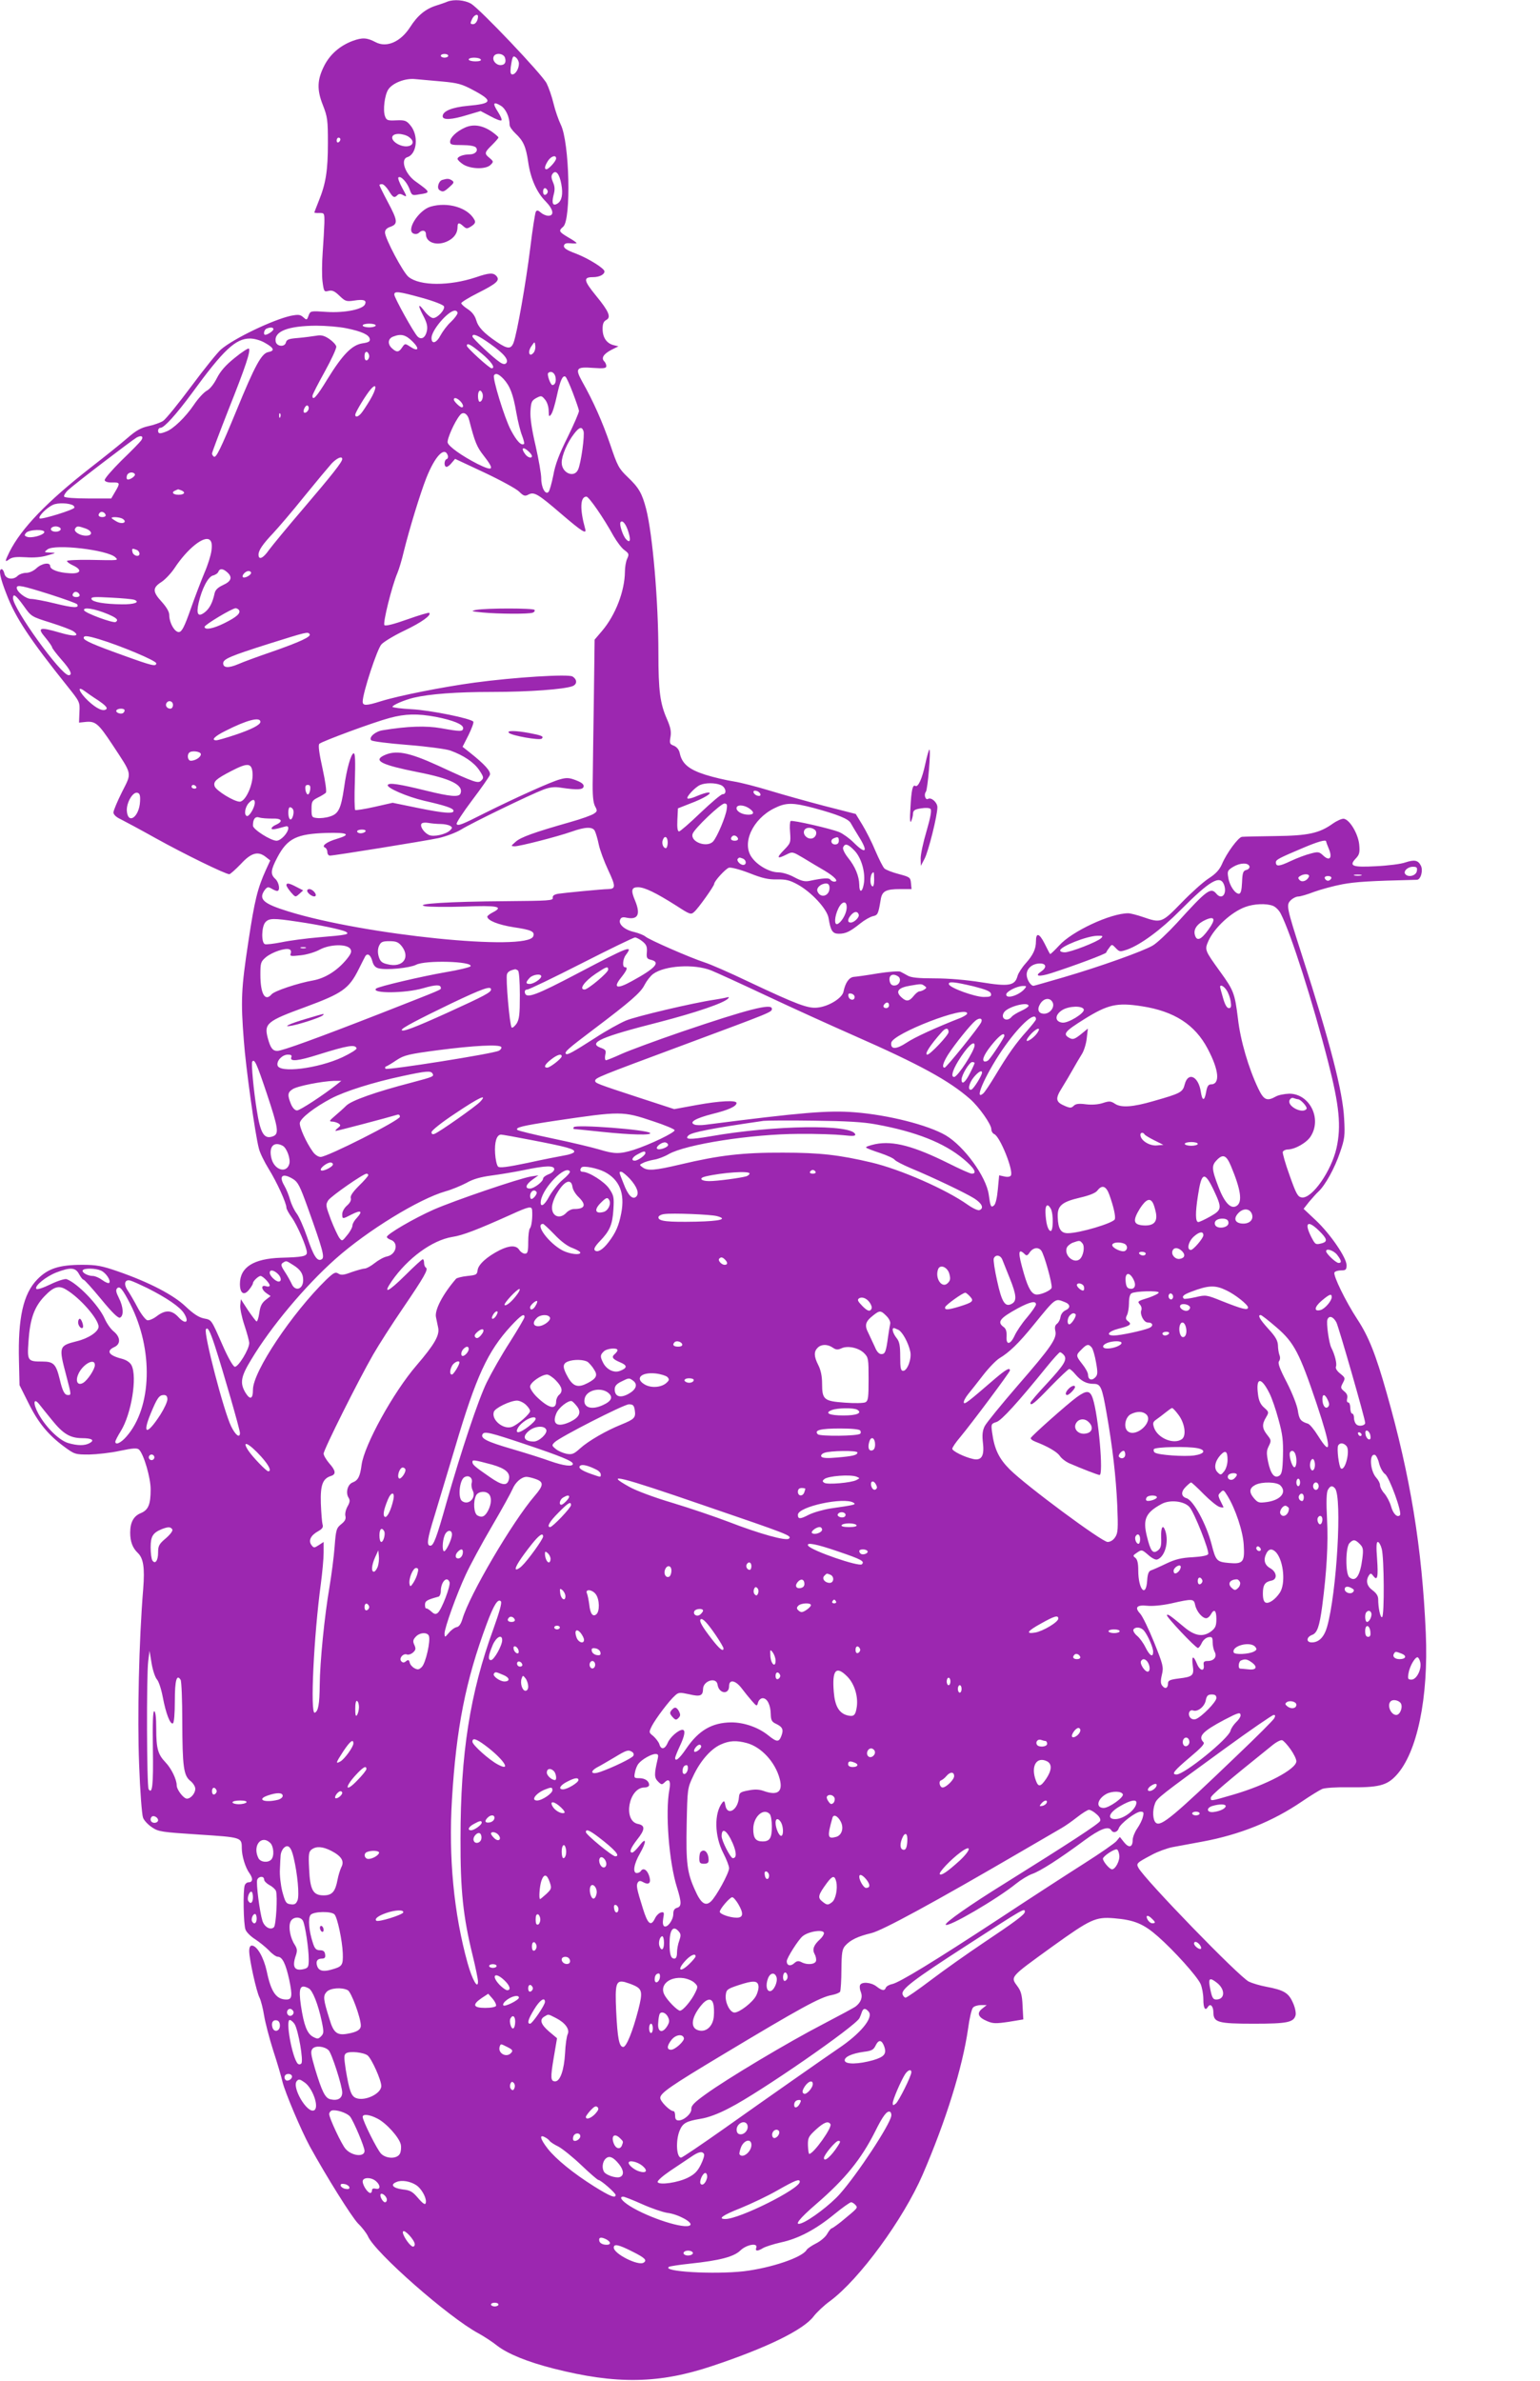 <?xml version="1.0" standalone="no"?>
<!DOCTYPE svg PUBLIC "-//W3C//DTD SVG 20010904//EN"
 "http://www.w3.org/TR/2001/REC-SVG-20010904/DTD/svg10.dtd">
<svg version="1.0" xmlns="http://www.w3.org/2000/svg"
 width="828pt" height="1280pt" viewBox="0 0 828 1280"
 preserveAspectRatio="xMidYMid meet">
<g transform="translate(0,1280) scale(0.1,-0.1)"
fill="#9c27b0" stroke="none">
<path d="M2405 12791 c-11 -5 -38 -14 -60 -21 -57 -18 -100 -53 -140 -116 -51
-79 -126 -112 -185 -81 -47 25 -72 26 -124 7 -69 -26 -121 -72 -152 -132 -39
-76 -41 -130 -8 -213 25 -64 27 -81 27 -205 0 -146 -11 -217 -49 -310 -13 -33
-24 -61 -24 -63 0 -1 12 -3 28 -2 26 0 27 -1 26 -55 -1 -30 -5 -100 -9 -156
-4 -55 -5 -126 -1 -157 7 -55 9 -57 32 -51 20 5 33 -1 59 -26 31 -30 37 -32
79 -26 51 8 68 2 59 -19 -10 -28 -109 -48 -206 -42 -88 6 -88 6 -98 -20 -9
-25 -10 -25 -29 -8 -16 14 -26 15 -67 7 -95 -21 -305 -121 -374 -180 -18 -15
-90 -104 -159 -197 -70 -94 -138 -178 -153 -188 -14 -9 -50 -22 -79 -28 -41
-9 -67 -24 -113 -64 -33 -29 -123 -101 -199 -160 -233 -182 -371 -325 -435
-452 -26 -53 -26 -58 0 -39 16 11 39 13 88 10 42 -3 84 0 116 10 49 14 49 14
15 15 -34 2 -34 2 -15 17 39 31 322 -2 365 -42 18 -18 21 -17 -137 -14 -68 1
-123 -2 -123 -6 0 -5 15 -16 33 -24 51 -24 42 -46 -18 -42 -61 3 -105 20 -105
38 0 23 -45 16 -74 -11 -16 -15 -39 -25 -56 -25 -16 0 -35 -7 -44 -15 -24 -25
-65 -19 -72 10 -3 14 -10 25 -15 25 -18 0 -9 -46 27 -137 48 -125 126 -242
326 -492 67 -84 68 -85 65 -140 l-2 -56 29 3 c59 7 73 -5 150 -121 109 -166
106 -148 52 -255 -25 -50 -46 -100 -46 -110 0 -11 14 -25 38 -36 20 -10 106
-56 190 -103 153 -85 374 -193 395 -193 5 0 33 25 62 55 56 61 93 71 135 37
l23 -18 -23 -50 c-46 -102 -61 -164 -95 -389 -38 -250 -41 -314 -24 -529 10
-142 61 -507 81 -581 5 -22 29 -71 53 -110 44 -71 95 -183 95 -208 0 -7 13
-31 29 -53 29 -40 81 -160 81 -188 0 -20 -23 -25 -140 -28 -147 -5 -220 -51
-220 -141 0 -51 22 -65 49 -31 12 15 21 30 21 35 0 11 29 39 41 39 12 0 49
-38 49 -51 0 -6 -9 -8 -20 -4 -28 9 -26 -18 3 -38 l22 -15 -27 -21 c-21 -17
-29 -34 -34 -71 -4 -27 -11 -47 -15 -44 -5 3 -26 31 -47 62 l-37 57 -3 -32
c-2 -17 8 -65 22 -107 14 -42 26 -86 26 -97 0 -33 -60 -131 -78 -127 -9 2 -36
49 -64 113 -64 145 -59 138 -103 147 -27 6 -56 25 -97 64 -65 62 -195 130
-365 189 -87 30 -115 35 -191 35 -124 0 -185 -20 -242 -79 -75 -77 -104 -207
-98 -438 l3 -130 47 -94 c53 -108 107 -173 192 -236 57 -42 60 -43 135 -43 42
1 117 9 166 20 72 15 93 16 103 6 25 -25 62 -150 62 -213 0 -81 -12 -111 -53
-128 -39 -16 -57 -50 -57 -105 0 -48 13 -82 40 -108 31 -29 39 -79 30 -194
-23 -279 -32 -689 -22 -943 5 -143 15 -272 21 -287 5 -15 27 -38 48 -52 35
-24 52 -26 251 -39 230 -15 232 -15 232 -72 0 -43 19 -106 42 -137 20 -29 17
-48 -7 -48 -7 0 -16 -7 -19 -16 -10 -25 -7 -210 4 -238 5 -14 28 -37 52 -52
23 -15 56 -42 74 -60 17 -19 39 -34 47 -34 25 0 43 -37 62 -123 18 -87 16
-107 -15 -107 -55 0 -83 41 -106 153 -16 73 -52 137 -80 137 -9 0 -14 -10 -14
-30 0 -42 39 -220 56 -251 7 -15 18 -57 24 -95 6 -37 28 -122 49 -188 22 -67
44 -142 50 -169 14 -57 99 -258 147 -347 91 -165 223 -376 259 -414 23 -22 46
-53 53 -68 37 -88 436 -438 595 -523 29 -16 74 -45 100 -66 57 -44 162 -87
303 -123 338 -86 568 -82 854 14 294 98 490 194 545 267 17 22 56 59 88 82
158 117 394 440 498 680 126 292 214 576 244 784 7 54 19 105 26 113 6 8 26
14 43 14 l31 0 -24 -19 c-31 -24 -22 -47 26 -67 32 -14 48 -14 116 -4 l79 13
-4 73 c-2 56 -9 80 -26 103 -40 55 -47 47 185 215 206 148 233 161 332 153
110 -9 160 -30 238 -99 85 -75 208 -211 228 -254 8 -18 15 -55 15 -83 0 -48
10 -65 25 -40 13 20 29 3 29 -31 1 -53 24 -60 218 -60 179 0 214 7 224 46 3
12 -3 43 -15 68 -23 52 -48 67 -144 85 -32 6 -73 18 -92 27 -51 24 -560 549
-594 612 -13 24 -9 27 72 70 31 17 81 35 110 41 28 5 102 19 162 30 200 37
377 108 534 215 47 32 96 62 110 68 14 6 76 10 137 9 166 -2 210 9 261 64 113
122 174 417 159 765 -20 460 -83 844 -211 1293 -58 205 -96 301 -157 394 -63
96 -132 238 -123 252 3 6 19 11 36 11 25 0 29 4 29 28 0 40 -86 166 -164 240
l-67 63 29 37 c17 20 40 46 51 56 36 33 88 127 116 211 25 72 27 90 22 180 -7
146 -76 412 -227 880 -84 261 -85 270 -60 295 11 11 29 20 40 20 11 0 49 11
85 25 36 13 105 32 153 41 72 13 143 18 400 24 21 0 35 51 21 77 -15 29 -35
32 -84 16 -22 -8 -92 -17 -156 -20 -129 -7 -148 1 -109 42 19 20 22 32 18 75
-6 57 -50 132 -82 138 -10 2 -37 -10 -60 -26 -73 -52 -132 -65 -311 -67 -88
-1 -167 -3 -177 -4 -19 -1 -83 -87 -108 -147 -14 -31 -33 -52 -72 -77 -29 -19
-95 -78 -146 -131 -105 -108 -109 -110 -207 -76 -32 11 -68 20 -79 20 -95 0
-303 -97 -371 -173 -25 -27 -47 -48 -49 -46 -2 2 -16 28 -30 57 -28 55 -46 60
-46 12 0 -42 -15 -74 -55 -119 -20 -22 -40 -53 -44 -68 -14 -53 -47 -58 -195
-34 -82 13 -176 21 -251 21 -87 0 -127 4 -145 15 -14 8 -31 17 -39 21 -8 4
-62 0 -120 -9 -58 -10 -117 -18 -131 -19 -25 -3 -45 -31 -55 -80 -7 -34 -79
-79 -139 -85 -51 -6 -108 15 -373 140 -100 48 -206 94 -235 103 -77 25 -299
122 -318 139 -8 7 -35 18 -59 24 -52 11 -87 42 -77 66 5 13 14 16 36 11 60
-12 75 18 45 91 -24 56 -20 73 15 73 36 0 97 -30 206 -99 74 -48 79 -50 97
-33 22 19 107 139 107 150 0 15 61 81 79 87 11 3 58 -9 110 -29 70 -28 103
-35 148 -34 48 1 69 -4 111 -27 75 -41 159 -132 167 -181 11 -68 21 -84 55
-84 37 0 60 11 115 55 22 18 52 35 67 39 28 6 30 11 43 88 7 47 27 58 105 58
l61 0 -3 32 c-3 31 -6 33 -66 49 -35 9 -70 23 -77 30 -8 8 -29 50 -48 94 -18
44 -50 107 -70 140 l-36 59 -168 43 c-92 24 -224 61 -293 82 -69 21 -157 44
-196 50 -39 6 -108 22 -152 36 -88 28 -125 59 -137 115 -4 20 -16 34 -32 41
-22 8 -24 13 -18 47 5 30 0 52 -19 96 -37 84 -46 151 -46 355 0 280 -31 638
-66 775 -22 84 -39 114 -99 171 -48 46 -55 59 -94 175 -42 122 -90 231 -151
339 -39 71 -32 80 60 73 56 -4 70 -2 70 10 0 8 -5 19 -11 25 -18 18 -4 40 38
62 l38 19 -28 7 c-36 10 -57 41 -57 87 0 27 5 40 20 48 27 14 14 46 -56 131
-66 81 -69 99 -16 99 35 0 62 14 62 31 0 16 -87 70 -152 95 -51 19 -68 30 -66
43 3 12 12 15 36 13 18 -2 32 -1 32 1 0 3 -20 17 -45 31 -50 30 -53 35 -27 57
44 38 34 455 -13 549 -12 25 -30 76 -39 114 -9 38 -26 86 -37 108 -25 49 -358
399 -406 428 -35 20 -92 25 -128 11z m165 -80 c0 -21 -13 -41 -26 -41 -17 0
-17 5 -4 31 11 20 30 26 30 10z m-160 -211 c0 -5 -9 -10 -20 -10 -11 0 -20 5
-20 10 0 6 9 10 20 10 11 0 20 -4 20 -10z m305 -10 c8 -25 -1 -40 -24 -40 -24
0 -45 25 -37 45 8 23 53 19 61 -5z m75 -32 c0 -27 -18 -58 -35 -58 -10 0 -12
10 -9 38 9 61 12 66 29 52 8 -7 15 -21 15 -32z m-205 22 c4 -6 -8 -10 -29 -10
-20 0 -36 5 -36 10 0 6 13 10 29 10 17 0 33 -4 36 -10z m-210 -118 c88 -8 109
-14 172 -48 106 -57 100 -71 -32 -83 -86 -8 -135 -29 -135 -56 0 -22 49 -19
133 7 l71 21 53 -28 c29 -16 55 -26 59 -22 4 4 -5 24 -19 46 -30 46 -25 57 15
33 27 -16 48 -61 48 -104 0 -9 14 -29 31 -45 43 -40 57 -72 69 -155 13 -89 46
-163 94 -211 41 -42 48 -77 14 -77 -12 0 -30 8 -40 17 -15 13 -21 14 -27 5 -4
-7 -18 -95 -30 -195 -23 -185 -71 -460 -90 -510 -14 -35 -32 -34 -89 4 -72 49
-101 80 -112 119 -7 23 -22 43 -45 58 -19 12 -35 27 -35 32 0 5 40 30 88 54
101 51 121 68 102 91 -17 20 -39 19 -112 -6 -141 -47 -300 -47 -361 2 -29 22
-127 207 -127 239 0 14 9 24 30 31 40 15 39 32 -15 133 -25 47 -45 88 -45 91
0 3 6 5 14 5 8 0 24 -16 36 -35 23 -38 30 -41 47 -24 8 8 17 8 32 -1 20 -10
20 -8 -6 39 -15 27 -25 53 -21 57 12 11 46 -25 60 -63 12 -34 14 -35 52 -28
63 9 62 11 -19 69 -57 40 -84 119 -45 131 53 17 62 119 15 173 -20 24 -30 27
-75 25 -46 -2 -52 0 -60 22 -12 32 -2 113 17 143 22 35 90 62 143 57 25 -2 90
-8 145 -13z m-177 -298 c50 -35 1 -69 -57 -40 -44 23 -43 56 2 56 18 0 43 -7
55 -16z m-368 -13 c0 -6 -4 -13 -10 -16 -5 -3 -10 1 -10 9 0 9 5 16 10 16 6 0
10 -4 10 -9z m1160 -103 c0 -14 -40 -58 -52 -58 -13 0 -9 18 8 45 17 26 44 34
44 13z m28 -138 c10 -53 3 -89 -20 -104 -25 -16 -33 0 -22 44 8 29 8 46 -3 71
-10 24 -10 35 -1 46 17 21 36 -2 46 -57z m-73 -40 c0 -7 -6 -15 -12 -17 -8 -3
-13 4 -13 17 0 13 5 20 13 18 6 -3 12 -11 12 -18z m-677 -571 c65 -18 116 -38
119 -46 7 -18 -35 -63 -58 -63 -10 0 -30 16 -45 35 -36 48 -40 38 -8 -23 20
-38 24 -58 19 -82 -8 -36 -30 -49 -50 -29 -21 21 -125 209 -125 225 0 20 21
18 148 -17z m192 -82 c0 -7 -16 -29 -36 -48 -20 -18 -44 -51 -55 -71 -22 -43
-49 -51 -49 -15 0 42 90 147 126 147 8 0 14 -6 14 -13z m-440 -67 c0 -5 -16
-10 -35 -10 -19 0 -35 5 -35 10 0 6 16 10 35 10 19 0 35 -4 35 -10z m-157 -15
c83 -17 121 -35 125 -57 3 -14 -6 -19 -40 -24 -56 -9 -106 -60 -188 -193 -57
-94 -80 -119 -80 -89 0 7 30 65 66 130 36 65 64 126 62 135 -2 10 -19 28 -38
41 -27 18 -43 22 -70 17 -19 -3 -63 -9 -97 -12 -50 -4 -62 -8 -66 -25 -7 -26
-51 -21 -55 7 -8 54 67 83 218 84 52 0 125 -6 163 -14z m-393 -5 c0 -9 -31
-30 -44 -30 -12 0 -6 28 7 33 20 9 37 8 37 -3z m749 -67 c39 -39 30 -56 -15
-26 -26 17 -27 17 -42 -5 -17 -26 -29 -28 -54 -5 -25 22 -23 52 5 63 43 17 68
11 106 -27z m417 -12 c75 -53 102 -87 85 -104 -7 -7 -18 -5 -34 6 -36 24 -147
128 -147 138 0 19 30 7 96 -40z m-1212 6 c50 -28 55 -43 18 -50 -36 -7 -72
-73 -171 -315 -85 -206 -109 -255 -121 -247 -6 4 -10 11 -10 17 0 6 40 112 89
237 92 231 120 316 109 327 -4 3 -38 -19 -76 -50 -50 -40 -77 -72 -96 -109
-15 -30 -37 -59 -55 -68 -16 -9 -47 -43 -69 -76 -44 -65 -110 -129 -148 -143
-35 -14 -44 -12 -44 5 0 8 6 15 13 15 20 0 86 74 168 185 171 235 236 295 313
295 24 0 58 -10 80 -23z m1445 -53 c-22 -27 -34 2 -13 33 19 28 19 28 22 5 2
-13 -2 -30 -9 -38z m-280 -4 c53 -44 77 -80 54 -80 -12 0 -133 110 -133 121 0
18 20 8 79 -41z m-604 -15 c0 -10 -6 -20 -12 -22 -8 -3 -13 5 -13 22 0 17 5
25 13 23 6 -3 12 -13 12 -23z m1001 -109 c6 -26 -1 -46 -16 -46 -10 0 -30 56
-23 64 14 14 33 4 39 -18z m-279 -13 c35 -38 52 -82 69 -181 8 -46 22 -102 31
-124 8 -21 13 -41 11 -44 -14 -13 -40 14 -72 75 -34 65 -99 278 -90 293 9 14
25 8 51 -19z m373 -75 c17 -45 32 -88 33 -97 0 -9 -27 -72 -61 -141 -45 -90
-67 -147 -77 -205 -9 -44 -20 -84 -26 -90 -17 -17 -39 24 -39 73 0 24 -14 103
-30 174 -20 85 -30 149 -28 186 3 50 6 58 31 72 27 14 29 14 48 -9 11 -13 19
-39 19 -60 1 -31 2 -34 13 -19 8 9 21 54 31 100 18 83 31 112 46 103 5 -3 23
-42 40 -87z m-1091 -39 c-18 -30 -39 -62 -47 -71 -17 -20 -32 -23 -32 -8 0 13
59 110 84 138 35 39 31 1 -5 -59z m605 36 c6 -18 -2 -45 -15 -45 -5 0 -9 14
-9 30 0 32 14 40 24 15z m-120 -41 c16 -16 21 -34 9 -34 -10 0 -43 32 -43 42
0 13 17 9 34 -8z m-814 -38 c0 -15 -18 -31 -26 -23 -7 7 7 37 17 37 5 0 9 -6
9 -14z m-153 -48 c-3 -8 -6 -5 -6 6 -1 11 2 17 5 13 3 -3 4 -12 1 -19z m1016
-18 c30 -117 41 -143 77 -189 61 -78 54 -88 -33 -45 -84 43 -154 93 -160 114
-5 18 37 113 66 148 17 22 41 9 50 -28z m614 -57 c8 -20 -13 -174 -29 -208
-21 -47 -88 -18 -88 38 0 37 30 108 66 154 28 37 42 41 51 16z m-2378 -51 c-7
-10 -55 -59 -107 -109 -51 -51 -92 -98 -89 -105 2 -8 19 -13 41 -12 42 1 43
-3 15 -50 l-21 -36 -123 0 c-72 0 -126 4 -130 10 -3 5 6 21 21 35 35 33 343
268 369 283 26 14 39 5 24 -16z m2083 -59 c10 -9 18 -20 18 -25 0 -14 -22 -9
-36 10 -25 33 -13 44 18 15z m-435 -20 c4 -9 1 -19 -5 -21 -15 -5 -16 -42 -1
-42 6 0 19 10 28 22 l18 21 158 -74 c87 -41 171 -87 186 -102 24 -24 32 -26
50 -16 31 16 50 5 178 -105 112 -96 137 -111 127 -78 -29 104 -27 172 7 172
13 0 91 -112 146 -212 18 -31 44 -66 59 -76 24 -18 25 -22 14 -46 -7 -15 -12
-46 -12 -69 -1 -104 -50 -233 -123 -319 l-40 -47 -4 -313 c-3 -172 -5 -367 -6
-434 -2 -88 2 -128 12 -148 13 -24 13 -28 -5 -40 -10 -8 -68 -29 -129 -46
-193 -55 -266 -81 -293 -106 -26 -23 -26 -23 -5 -24 27 0 227 51 307 79 73 26
112 27 124 4 5 -10 15 -42 21 -72 6 -30 29 -92 51 -139 41 -87 41 -101 0 -102
-29 0 -235 -20 -268 -25 -23 -4 -32 -11 -30 -22 3 -15 -23 -16 -252 -18 -300
-2 -498 -14 -435 -27 22 -4 117 -5 211 -2 180 7 214 0 154 -31 -16 -8 -30 -19
-30 -23 1 -21 59 -44 141 -57 95 -14 116 -23 106 -49 -32 -82 -908 7 -1317
134 -136 42 -162 66 -126 116 13 16 18 17 35 7 12 -7 25 -13 31 -13 18 0 11
46 -10 65 -27 25 -25 47 12 117 54 101 103 125 265 130 114 3 134 -8 54 -32
-55 -16 -85 -39 -63 -47 6 -3 12 -13 12 -24 0 -10 6 -19 14 -19 23 0 507 78
583 94 40 9 94 29 122 46 58 36 374 189 443 215 35 13 60 16 95 10 88 -13 117
-11 121 6 2 12 -10 22 -41 34 -36 14 -51 15 -86 5 -47 -12 -239 -99 -400 -179
-128 -65 -149 -73 -156 -61 -3 5 34 62 83 127 49 65 92 126 96 137 6 19 -27
56 -109 121 l-38 30 32 63 c17 35 29 67 26 72 -11 17 -232 62 -332 67 -57 3
-103 9 -103 13 0 9 64 37 115 49 85 20 228 31 422 31 198 0 385 14 431 31 26
10 26 36 0 52 -22 14 -313 -4 -527 -33 -170 -23 -407 -70 -503 -100 -79 -25
-98 -25 -98 -2 0 46 78 284 101 308 13 14 69 48 124 74 92 44 146 83 133 95
-3 3 -56 -13 -118 -35 -73 -26 -117 -37 -123 -31 -10 10 40 211 70 281 8 19
24 71 34 115 30 121 88 311 121 395 46 116 97 171 115 123z m-567 -21 c0 -16
-54 -84 -210 -267 -85 -99 -167 -199 -184 -222 -31 -45 -56 -56 -56 -25 0 23
22 56 80 117 26 28 101 115 165 195 65 80 132 160 148 178 29 30 57 42 57 24z
m-1115 -81 c6 -11 -33 -36 -42 -27 -3 3 -3 12 0 21 7 17 33 20 42 6z m249 -87
c26 -10 18 -24 -14 -24 -30 0 -41 14 -17 23 6 3 13 6 14 6 1 1 8 -2 17 -5z
m-581 -81 c4 -2 7 -8 7 -12 0 -11 -178 -66 -187 -58 -9 10 37 57 72 73 26 12
85 10 108 -3z m175 -51 c2 -7 -6 -12 -17 -12 -21 0 -27 11 -14 24 9 9 26 2 31
-12z m91 -21 c28 -18 1 -32 -30 -16 -16 9 -29 18 -29 20 0 8 44 5 59 -4z
m2720 -72 c14 -45 8 -61 -13 -38 -17 18 -37 79 -30 91 10 15 30 -9 43 -53z
m-3054 21 c8 -13 -20 -24 -41 -16 -20 8 -9 26 16 26 10 0 22 -5 25 -10z m134
-1 c39 -14 41 -39 3 -39 -34 0 -68 23 -58 38 9 15 15 15 55 1z m-221 -21 c-6
-16 -70 -33 -93 -24 -14 5 -15 9 -5 21 16 19 104 21 98 3z m899 -98 c-3 -25
-20 -79 -38 -120 -17 -41 -51 -129 -74 -195 -33 -94 -47 -121 -62 -123 -23 -3
-53 49 -53 92 0 17 -15 42 -40 70 -50 54 -51 76 -2 107 20 13 52 47 70 74 69
105 160 178 190 152 10 -8 13 -25 9 -57z m-403 4 c9 -3 16 -13 16 -21 0 -20
-34 -12 -38 10 -4 19 -1 20 22 11z m488 -121 c29 -26 22 -48 -22 -68 -28 -13
-42 -26 -46 -44 -11 -51 -27 -82 -52 -102 -37 -29 -48 -12 -34 50 18 78 51
140 77 147 13 3 26 12 29 20 7 19 25 18 48 -3z m128 -3 c0 -12 -35 -31 -44
-23 -8 9 14 33 30 33 8 0 14 -4 14 -10z m-1083 -115 c78 -25 145 -49 148 -54
12 -21 -19 -20 -117 4 -56 14 -116 25 -131 25 -27 0 -77 38 -77 60 0 18 31 11
177 -35z m161 -3 c2 -7 -6 -12 -17 -12 -21 0 -27 11 -14 24 9 9 26 2 31 -12z
m-301 -59 c41 -58 41 -58 146 -91 57 -18 113 -39 123 -47 36 -26 3 -29 -75 -6
-110 32 -123 27 -77 -27 20 -24 36 -48 36 -52 0 -5 23 -35 50 -66 49 -55 62
-84 39 -84 -41 0 -299 358 -299 414 0 28 15 17 57 -41z m596 32 c32 -13 -2
-25 -68 -24 -92 1 -158 12 -163 28 -4 12 14 13 104 8 60 -3 117 -8 127 -12z
m-145 -76 c50 -21 61 -32 44 -43 -13 -8 -165 48 -170 63 -6 19 56 9 126 -20z
m707 21 c10 -17 -12 -37 -78 -70 -60 -30 -107 -39 -107 -20 0 11 148 100 167
100 6 0 15 -5 18 -10z m380 -130 c8 -13 -51 -41 -203 -94 -73 -25 -155 -55
-182 -67 -52 -22 -80 -20 -80 5 0 23 38 39 246 105 204 64 210 66 219 51z
m-1134 -26 c116 -35 309 -116 309 -130 0 -19 -21 -14 -176 42 -159 57 -214 81
-214 94 0 14 17 13 81 -6z m-2 -330 c35 -24 50 -39 43 -46 -15 -15 -51 0 -98
44 -47 44 -64 85 -21 54 12 -9 46 -33 76 -52z m401 -24 c0 -11 -6 -20 -14 -20
-18 0 -29 16 -21 30 11 18 35 11 35 -10z m-260 -29 c0 -6 -4 -12 -9 -15 -13
-8 -42 4 -35 15 7 12 44 12 44 0z m1673 -35 c92 -18 147 -40 147 -60 0 -20
-13 -20 -119 -1 -81 14 -179 11 -313 -11 -41 -6 -77 -39 -62 -54 6 -6 94 -17
196 -25 102 -8 206 -22 229 -30 72 -26 128 -64 156 -106 24 -36 25 -42 11 -55
-17 -18 -32 -13 -233 80 -160 73 -228 85 -292 54 -57 -28 -9 -51 182 -89 179
-35 248 -69 231 -115 -8 -21 -54 -17 -184 15 -147 36 -199 44 -207 31 -9 -15
105 -64 195 -85 114 -26 153 -39 158 -52 6 -20 -49 -16 -195 14 l-132 27 -97
-22 c-53 -12 -100 -19 -104 -17 -4 3 -5 72 -2 155 3 107 2 150 -6 150 -14 0
-38 -82 -52 -185 -17 -114 -30 -141 -77 -155 -21 -7 -52 -10 -68 -8 -28 3 -30
5 -30 48 0 41 3 46 34 62 19 9 38 21 43 26 5 5 -2 58 -18 131 -18 81 -24 125
-17 132 13 13 291 116 378 139 85 23 150 24 248 6z m-943 -27 c0 -16 -49 -41
-136 -70 -48 -16 -93 -29 -101 -29 -30 0 -9 22 50 51 114 58 187 77 187 48z
m-320 -174 c0 -16 -30 -35 -54 -35 -16 0 -22 30 -9 43 13 14 63 7 63 -8z m278
-103 c4 -60 -38 -152 -69 -152 -31 0 -128 60 -135 83 -8 25 7 39 90 82 89 46
110 44 114 -13z m2516 -62 c28 -10 37 -50 11 -50 -8 0 -61 -45 -119 -100 -57
-55 -109 -100 -115 -100 -8 0 -11 19 -9 62 l3 62 66 26 c75 28 124 59 98 59
-9 1 -36 -8 -60 -18 -24 -11 -47 -17 -52 -14 -11 6 41 62 68 73 28 12 79 12
109 0z m-2819 -10 c3 -5 -1 -10 -9 -10 -9 0 -16 5 -16 10 0 6 4 10 9 10 6 0
13 -4 16 -10z m613 -15 c-2 -14 -7 -26 -13 -26 -5 0 -11 12 -13 26 -2 18 1 25
13 25 12 0 15 -7 13 -25z m2420 -23 c3 -9 -2 -13 -14 -10 -9 1 -19 9 -22 16
-3 9 2 13 14 10 9 -1 19 -9 22 -16z m-3335 -41 c-4 -83 -65 -127 -71 -51 -3
43 31 103 56 98 13 -3 17 -13 15 -47z m617 -6 c0 -26 -30 -77 -43 -72 -16 6
-10 47 10 69 20 22 33 23 33 3z m2537 -37 c-6 -41 -50 -145 -72 -171 -32 -37
-125 -4 -111 40 9 28 151 163 171 163 14 0 16 -7 12 -32z m468 8 c129 -35 186
-58 199 -81 6 -11 25 -43 43 -72 53 -84 39 -99 -28 -32 -22 22 -57 47 -76 55
-45 19 -252 66 -262 60 -4 -3 -6 -30 -3 -61 4 -55 3 -58 -34 -96 -41 -42 -36
-49 15 -23 32 16 33 15 89 -18 31 -19 83 -50 114 -68 57 -34 80 -60 53 -60 -7
0 -17 5 -21 11 -6 10 -37 9 -112 -7 -26 -5 -44 0 -82 20 -27 15 -64 26 -85 26
-46 0 -111 36 -142 79 -57 76 3 207 119 265 64 32 99 32 213 2z m-347 -2 c29
-20 28 -34 -4 -34 -33 0 -64 17 -64 35 0 20 39 19 68 -1z m-2453 -5 c10 -15
-4 -61 -15 -54 -13 8 -13 65 -1 65 6 0 13 -5 16 -11z m-111 -50 c52 2 61 -15
18 -34 -12 -5 -22 -14 -22 -19 0 -8 20 -5 68 9 16 5 22 3 22 -7 0 -25 -40 -68
-63 -68 -31 0 -127 61 -127 81 0 36 12 51 34 44 11 -4 43 -6 70 -6z m905 -29
c20 0 43 -5 51 -10 13 -8 13 -11 0 -24 -23 -22 -88 -37 -114 -25 -27 13 -49
46 -40 60 4 6 19 8 36 5 17 -3 47 -6 67 -6z m2009 -29 c20 -12 10 -45 -14 -49
-25 -4 -49 22 -40 43 6 16 33 20 54 6z m-2413 -11 c-3 -5 -15 -10 -26 -10 -10
0 -19 5 -19 10 0 6 12 10 26 10 14 0 23 -4 19 -10z m2003 -38 c2 -7 -6 -12
-17 -12 -21 0 -27 11 -14 24 9 9 26 2 31 -12z m-378 -22 c0 -16 -5 -30 -10
-30 -14 0 -24 26 -16 45 10 26 26 16 26 -15z m920 10 c0 -13 -7 -20 -20 -20
-22 0 -28 25 -7 33 22 10 27 7 27 -13z m2620 -4 c0 -2 6 -19 14 -38 21 -49 6
-70 -28 -39 -23 22 -29 23 -69 12 -25 -6 -73 -24 -107 -40 -63 -30 -80 -31
-80 -7 0 14 15 22 145 77 80 34 125 47 125 35z m-2534 -51 c37 -40 59 -121 48
-179 -8 -45 -24 -47 -24 -3 -1 47 -22 98 -60 145 -19 24 -30 47 -27 56 10 24
27 19 63 -19z m-602 -41 c20 -8 21 -34 2 -34 -17 0 -38 24 -29 33 8 8 8 8 27
1z m2724 -42 c2 -7 -5 -16 -16 -19 -18 -4 -22 -14 -24 -67 -2 -44 -7 -61 -17
-61 -21 0 -51 45 -57 87 -6 34 -4 39 27 58 37 22 80 23 87 2z m900 -24 c-3
-25 -43 -37 -61 -19 -15 15 10 41 40 41 20 0 24 -4 21 -22z m-2918 -49 c0 -24
-4 -38 -10 -34 -17 10 -11 75 7 75 2 0 3 -18 3 -41z m2338 19 c-8 -22 -36 -34
-50 -20 -10 10 -10 15 2 22 21 14 52 12 48 -2z m280 5 c-10 -2 -26 -2 -35 0
-10 3 -2 5 17 5 19 0 27 -2 18 -5z m-160 -15 c-3 -7 -11 -13 -18 -13 -7 0 -15
6 -17 13 -3 7 4 12 17 12 13 0 20 -5 18 -12z m-577 -34 c18 -49 -11 -85 -41
-49 -30 36 -50 22 -213 -158 -49 -53 -107 -108 -130 -121 -54 -31 -280 -112
-478 -170 -86 -25 -159 -46 -162 -46 -16 0 -37 35 -37 60 0 34 31 60 72 60 34
0 37 -22 6 -43 -39 -26 -12 -30 54 -9 124 40 293 103 296 111 1 5 9 17 17 27
13 18 14 18 34 -3 20 -21 23 -21 62 -8 72 26 181 106 285 211 159 160 214 192
235 138z m-2121 -18 c0 -44 -49 -58 -65 -18 -7 19 19 42 47 42 12 0 18 -8 18
-24z m92 -111 c-3 -32 -30 -76 -50 -83 -18 -6 -15 41 5 83 21 44 49 44 45 0z
m2292 15 c14 -5 33 -24 42 -42 54 -104 172 -474 255 -798 60 -234 71 -345 45
-462 -28 -124 -131 -272 -186 -266 -22 3 -30 16 -66 118 -23 63 -39 120 -37
127 3 7 15 13 27 13 40 1 103 37 124 72 60 96 -8 228 -116 228 -26 -1 -58 -7
-72 -15 -48 -27 -65 -20 -95 43 -52 109 -96 259 -109 375 -17 136 -22 151 -95
252 -85 118 -85 118 -63 168 33 71 123 154 198 181 46 17 112 20 148 6z
m-2227 -47 c5 -14 -24 -43 -43 -43 -19 0 -18 19 3 42 17 19 34 20 40 1z m1881
-80 c-41 -57 -64 -66 -74 -28 -8 31 15 61 61 81 47 20 52 1 13 -53z m-4900 42
c124 -18 239 -43 261 -54 24 -14 6 -18 -142 -30 -71 -6 -162 -18 -204 -27 -41
-8 -81 -13 -89 -10 -20 8 -18 95 3 118 20 22 44 22 171 3z m4322 -89 c-20 -20
-165 -76 -195 -76 -14 0 -25 4 -25 10 0 21 143 78 200 79 30 1 32 -1 20 -13z
m-2466 -17 c21 -17 26 -28 24 -57 -3 -31 0 -37 21 -42 55 -13 26 -45 -102
-115 -81 -45 -103 -37 -57 20 31 39 37 55 20 55 -15 0 -12 44 5 66 42 56 15
45 -257 -98 -228 -120 -279 -139 -286 -105 -2 11 3 17 13 17 9 0 140 63 291
140 151 77 281 140 288 140 7 0 25 -9 40 -21z m-1294 -26 c48 -62 5 -118 -77
-97 -30 7 -39 15 -47 42 -6 22 -5 41 2 57 10 21 18 25 56 25 36 0 48 -5 66
-27z m-276 -15 c8 -14 4 -25 -20 -55 -50 -61 -115 -102 -180 -114 -81 -14
-210 -57 -224 -75 -35 -41 -60 3 -60 106 0 64 2 70 30 94 33 27 103 51 126 42
8 -3 11 -12 7 -22 -6 -15 0 -16 53 -10 32 3 79 17 104 31 55 29 146 31 164 3z
m-241 5 c-7 -2 -19 -2 -25 0 -7 3 -2 5 12 5 14 0 19 -2 13 -5z m359 -71 c6
-22 16 -34 34 -38 42 -11 167 2 201 19 49 26 306 19 293 -8 -3 -5 -63 -20
-135 -32 -127 -22 -362 -77 -373 -88 -28 -27 156 -26 253 2 69 20 95 20 95 2
0 -11 24 -1 -325 -138 -338 -132 -528 -201 -554 -201 -25 0 -37 16 -51 68 -21
79 -6 92 202 168 198 73 234 98 286 202 16 32 32 64 36 71 12 19 29 7 38 -27z
m1821 -49 c23 -9 157 -70 297 -136 140 -66 352 -162 470 -214 357 -157 513
-243 625 -341 49 -43 115 -137 115 -163 0 -11 7 -22 15 -26 31 -11 106 -198
90 -223 -4 -7 -19 -9 -35 -5 l-28 6 -7 -75 c-4 -45 -12 -80 -21 -87 -16 -13
-19 -7 -28 59 -14 97 -132 259 -231 318 -96 56 -310 110 -490 124 -141 11
-280 0 -802 -67 -23 -3 -50 -3 -59 1 -32 12 6 34 96 57 86 21 130 41 130 59 0
16 -88 12 -215 -11 l-120 -22 -190 62 c-226 74 -235 78 -235 90 0 16 15 22
467 190 489 182 483 179 483 198 0 30 -129 -3 -485 -124 -137 -47 -283 -101
-323 -119 -41 -19 -79 -34 -84 -34 -5 0 -7 12 -4 28 6 24 3 29 -25 39 -70 27
5 59 316 138 196 51 347 102 370 127 7 7 4 9 -10 5 -11 -3 -40 -8 -65 -12
-110 -16 -421 -89 -475 -112 -33 -14 -107 -55 -165 -93 -123 -79 -150 -93
-157 -86 -10 10 11 28 146 130 200 151 257 200 277 242 11 21 31 47 46 58 62
45 219 55 311 19z m-553 4 c0 -16 -109 -107 -127 -107 -32 0 -1 44 60 85 57
38 67 42 67 22z m-485 -5 c6 -4 10 -59 10 -132 0 -105 -3 -130 -18 -154 -11
-15 -22 -24 -26 -20 -11 12 -33 267 -25 287 5 13 16 20 44 26 3 0 10 -3 15 -7z
m125 -31 c0 -14 -41 -41 -62 -41 -22 0 -23 8 -1 32 17 19 63 25 63 9z m1918 0
c20 -12 10 -46 -15 -49 -14 -2 -23 3 -28 17 -11 35 12 52 43 32z m407 -54 c66
-17 91 -27 93 -40 3 -14 -4 -17 -40 -17 -48 1 -179 48 -186 68 -5 17 27 14
133 -11z m-265 3 c13 -9 13 -11 0 -20 -8 -5 -20 -10 -27 -10 -6 0 -20 -11 -31
-25 -23 -29 -39 -31 -64 -8 -36 32 -20 53 47 64 59 10 59 10 75 -1z m539 -16
c-29 -35 -99 -57 -99 -31 0 16 56 45 89 46 20 1 22 -1 10 -15z m1086 -8 c9
-13 19 -40 22 -60 4 -28 2 -36 -10 -36 -10 0 -21 18 -31 54 -9 30 -16 57 -16
60 0 15 21 4 35 -18z m-3955 4 c0 -15 -33 -33 -235 -125 -174 -79 -245 -106
-245 -92 0 10 88 56 266 142 172 82 214 96 214 75z m1955 -40 c0 -22 -29 -18
-33 3 -3 14 1 18 15 15 10 -2 18 -10 18 -18z m1064 -28 c14 -26 -13 -62 -45
-62 -32 0 -40 24 -20 55 19 29 51 33 65 7z m-879 -17 c0 -8 -7 -15 -15 -15
-16 0 -20 12 -8 23 11 12 23 8 23 -8z m750 -3 c0 -5 -18 -17 -40 -27 -22 -10
-45 -24 -51 -32 -25 -30 -62 -9 -41 24 20 31 132 60 132 35z m610 -2 c174 -27
285 -99 353 -228 62 -117 68 -192 17 -192 -13 0 -20 -11 -25 -40 -9 -52 -21
-51 -29 2 -13 82 -68 107 -86 39 -11 -44 -22 -49 -169 -91 -110 -32 -172 -36
-205 -15 -24 16 -32 16 -66 5 -24 -8 -59 -11 -91 -7 -38 5 -55 3 -66 -8 -12
-12 -19 -13 -45 -2 -53 22 -56 39 -18 99 18 29 44 73 58 98 14 25 35 61 47 80
13 19 25 59 28 88 l6 52 -38 -31 c-33 -26 -42 -29 -60 -20 -39 21 -28 35 79
102 127 79 176 90 310 69z m-313 -17 c7 -19 -84 -75 -115 -71 -42 5 -42 42 0
68 36 22 108 24 115 3z m-627 -22 c0 -5 -15 -14 -32 -22 -140 -55 -251 -106
-294 -135 -56 -37 -87 -37 -82 0 7 49 408 204 408 157z m370 -31 c0 -5 -22
-32 -48 -62 -60 -66 -104 -129 -170 -239 -29 -48 -58 -92 -66 -98 -56 -47 23
124 120 259 85 118 164 186 164 140z m-294 -15 c-8 -22 -188 -245 -197 -245
-16 0 -9 26 19 71 37 57 119 159 146 181 22 18 40 14 32 -7z m-176 -54 c0 -16
-99 -121 -114 -121 -18 0 14 50 79 123 20 22 35 22 35 -2z m478 -3 c-17 -26
-58 -54 -58 -41 0 6 12 22 26 37 32 32 52 34 32 4z m-178 -17 c0 -9 -64 -107
-85 -130 -7 -7 -18 -10 -24 -7 -14 9 6 48 54 104 35 40 55 52 55 33z m-160
-51 c0 -29 -91 -170 -110 -170 -18 0 -10 32 21 84 47 77 89 117 89 86z m-3323
-16 c2 -6 -32 -27 -76 -48 -131 -61 -341 -87 -349 -43 -5 25 26 57 56 57 17 0
23 -4 18 -15 -9 -24 38 -19 145 15 160 50 199 56 206 34z m778 7 c3 -6 -3 -15
-13 -20 -29 -16 -600 -106 -609 -97 -4 5 -3 11 4 13 6 2 31 17 56 34 40 26 63
32 223 53 193 25 329 32 339 17z m325 -50 c0 -12 -63 -61 -78 -61 -21 0 -13
18 21 44 33 26 57 33 57 17z m-1586 -199 c63 -189 67 -218 34 -231 -48 -18
-68 14 -88 144 -16 100 -30 247 -24 257 12 18 24 -9 78 -170z m3806 163 c0 -3
-11 -28 -25 -55 -25 -50 -45 -65 -45 -34 0 25 42 94 57 94 7 0 13 -2 13 -5z
m-2915 -56 c10 -16 6 -18 -111 -49 -193 -50 -326 -97 -353 -125 -14 -14 -42
-39 -61 -55 -29 -25 -32 -29 -15 -30 11 0 27 -5 35 -10 13 -9 12 -12 -4 -25
-11 -8 -15 -15 -10 -15 8 0 278 71 327 86 11 4 17 0 17 -10 0 -19 -390 -216
-426 -216 -13 0 -31 12 -42 28 -36 50 -73 133 -70 155 4 26 79 84 168 131 74
39 225 87 385 121 125 27 151 29 160 14z m2955 4 c-1 -16 -45 -87 -57 -91 -22
-7 -14 35 13 67 24 29 44 40 44 24z m-3470 -64 c-68 -54 -197 -139 -213 -139
-11 0 -24 13 -33 35 -19 47 -18 62 9 79 24 17 159 43 222 45 l40 0 -25 -20z
m771 -93 c-24 -25 -218 -162 -245 -172 -10 -4 -16 -1 -16 9 0 9 55 53 128 101
128 86 177 109 133 62z m4398 14 c14 0 51 -41 46 -51 -19 -30 -104 12 -92 45
5 11 13 16 23 12 9 -3 19 -6 23 -6z m-3465 -119 c61 -20 111 -41 113 -47 4
-12 -133 -78 -220 -106 -75 -23 -103 -23 -185 2 -37 11 -149 38 -250 59 -101
21 -186 42 -190 46 -13 13 22 22 200 49 359 53 365 53 532 -3z m1196 -16 c214
-39 366 -99 470 -186 58 -48 76 -79 45 -79 -9 0 -64 25 -124 55 -187 93 -298
123 -394 104 -32 -7 -55 -15 -50 -19 4 -4 38 -17 75 -29 36 -12 72 -28 78 -36
6 -8 46 -28 88 -46 116 -48 292 -132 340 -162 42 -27 54 -53 28 -63 -8 -3 -36
10 -63 29 -117 83 -361 190 -517 227 -174 41 -277 53 -476 53 -217 1 -343 -14
-550 -63 -140 -33 -178 -36 -205 -16 -18 13 -18 14 1 23 10 6 37 14 59 18 22
3 58 17 80 30 93 53 445 108 700 109 94 1 201 -3 238 -7 54 -6 68 -5 65 5 -18
55 -437 49 -778 -11 -111 -19 -142 -18 -118 5 18 17 127 38 403 78 17 2 138 3
270 1 175 -2 266 -7 335 -20z m1444 -54 c3 -5 27 -19 53 -32 l48 -24 -34 -3
c-37 -4 -84 23 -89 52 -4 17 13 22 22 7z m-3298 -30 c193 -37 236 -49 231 -64
-2 -6 -26 -15 -53 -19 -27 -5 -116 -22 -197 -40 -110 -23 -151 -28 -159 -20
-7 7 -14 38 -16 70 -4 61 8 102 32 102 7 0 80 -13 162 -29z m736 -26 c2 -13
-49 -31 -59 -21 -10 10 27 38 45 34 7 -2 14 -7 14 -13z m2848 5 c0 -5 -16 -10
-35 -10 -19 0 -35 5 -35 10 0 6 16 10 35 10 19 0 35 -4 35 -10z m-4920 -10
c22 -12 44 -72 35 -99 -16 -51 -79 -31 -95 29 -17 64 11 96 60 70z m1950 -39
c0 -12 -40 -41 -57 -41 -22 0 -14 19 15 34 32 18 42 19 42 7z m3148 -69 c54
-129 63 -195 31 -215 -31 -20 -65 16 -98 102 -37 97 -38 115 -7 146 32 32 50
24 74 -33z m-4828 8 c0 -14 -58 -42 -65 -31 -6 11 33 41 52 41 7 0 13 -4 13
-10z m1190 -26 c0 -9 -13 -21 -30 -27 -16 -6 -30 -17 -30 -23 0 -17 -49 -54
-71 -54 -29 0 -22 22 14 48 l32 23 -40 -6 c-65 -11 -411 -129 -523 -178 -106
-47 -252 -132 -252 -147 0 -5 9 -11 19 -15 46 -14 33 -79 -18 -90 -17 -3 -47
-20 -67 -36 -20 -16 -44 -29 -53 -29 -9 0 -40 -9 -70 -19 -42 -16 -57 -18 -72
-8 -16 10 -25 5 -65 -33 -184 -180 -394 -494 -394 -591 0 -51 -15 -57 -40 -17
-31 52 -26 86 31 179 105 175 288 394 453 541 171 152 448 322 591 363 33 9
83 30 112 45 36 21 76 32 135 40 46 6 124 19 173 29 119 25 165 26 165 5z
m270 -14 c81 -42 111 -116 90 -223 -13 -67 -29 -104 -68 -155 -31 -41 -60 -58
-74 -44 -7 7 2 23 27 49 53 55 68 88 73 171 4 66 2 75 -23 112 -25 37 -109 90
-142 90 -14 0 -17 12 -6 24 11 10 83 -4 123 -24z m-186 2 c3 -5 -15 -25 -39
-45 -24 -20 -56 -61 -72 -89 -27 -52 -51 -63 -45 -23 12 72 133 194 156 157z
m1321 -2 c3 -5 -3 -10 -15 -10 -12 0 -18 5 -15 10 3 6 10 10 15 10 5 0 12 -4
15 -10z m-999 -37 c39 -43 52 -79 35 -96 -19 -19 -44 5 -68 69 -27 68 -26 64
-12 64 5 0 26 -17 45 -37z m644 28 c0 -5 -8 -12 -17 -15 -31 -9 -156 -26 -200
-26 -45 0 -58 16 -20 25 94 22 237 31 237 16z m-2050 -9 c0 -4 -22 -30 -50
-57 -34 -34 -48 -55 -44 -67 3 -11 -4 -25 -20 -39 -15 -13 -26 -33 -26 -46 0
-28 1 -28 51 -2 49 25 61 18 29 -17 -14 -14 -25 -33 -25 -42 0 -10 -12 -33
-28 -52 -27 -34 -28 -34 -42 -16 -8 11 -29 55 -46 99 -28 75 -29 80 -14 104
16 23 188 143 206 143 5 0 9 -4 9 -8z m-404 -21 c26 -16 37 -38 78 -152 81
-226 93 -269 76 -279 -24 -15 -44 16 -79 120 -18 52 -43 109 -56 126 -13 17
-28 49 -35 72 -6 23 -20 58 -31 77 -32 54 -10 71 47 36z m4949 -58 c46 -98 45
-107 -16 -142 -30 -17 -60 -31 -66 -31 -16 0 -17 48 -2 143 19 126 35 132 84
30z m-3447 15 c2 -14 16 -38 33 -54 43 -42 35 -64 -25 -64 -13 0 -31 -9 -41
-20 -34 -37 -79 -20 -77 30 0 17 12 51 27 75 39 67 77 82 83 33z m2886 -40
c24 -67 35 -118 30 -133 -9 -21 -190 -75 -253 -75 -37 0 -52 23 -54 86 -3 61
21 82 119 105 52 12 84 25 94 38 25 33 47 25 64 -21z m-3079 13 c3 -5 -3 -17
-12 -27 -11 -11 -18 -13 -21 -5 -9 28 18 55 33 32z m390 -42 c13 -20 -5 -59
-31 -65 -42 -11 -51 10 -18 45 32 33 40 36 49 20z m2924 -17 c5 -9 12 -33 16
-53 9 -49 -13 -71 -69 -67 -53 4 -57 26 -17 91 32 49 54 59 70 29z m-549 -31
c15 -29 13 -124 -2 -119 -15 5 -25 45 -27 101 -1 40 12 49 29 18z m-2789 -8
c3 -37 -3 -88 -12 -97 -5 -6 -9 -38 -9 -73 0 -53 -3 -63 -18 -63 -9 0 -23 9
-30 20 -16 26 -52 25 -105 -1 -69 -35 -115 -77 -119 -107 -3 -25 -7 -27 -55
-32 -29 -3 -56 -10 -61 -15 -71 -82 -116 -168 -108 -206 3 -16 9 -42 12 -58 8
-40 -20 -89 -116 -201 -126 -146 -282 -430 -296 -536 -8 -62 -19 -83 -48 -94
-27 -10 -39 -55 -22 -82 9 -14 7 -25 -6 -48 -9 -16 -14 -39 -11 -50 4 -16 -2
-28 -22 -44 -26 -21 -29 -29 -36 -122 -4 -54 -17 -153 -28 -219 -26 -151 -51
-399 -52 -524 -1 -104 -8 -142 -27 -149 -25 -8 -5 412 33 693 8 61 15 136 15
168 l0 57 -26 -17 c-25 -16 -27 -16 -40 1 -17 24 -3 52 37 74 23 13 28 22 23
37 -3 11 -7 62 -9 113 -3 99 10 133 55 147 28 9 25 29 -10 68 -16 19 -30 42
-30 52 0 21 186 393 266 532 31 54 103 166 159 248 117 172 139 211 125 220
-6 3 -10 15 -10 26 0 10 -3 19 -7 19 -4 0 -47 -39 -95 -87 -91 -90 -122 -104
-72 -31 86 124 217 220 326 238 55 8 135 39 313 119 101 46 114 48 116 24z
m3870 -20 c11 -31 -14 -55 -55 -51 -38 4 -45 29 -16 58 26 26 60 23 71 -7z
m-2877 -11 c61 -16 20 -27 -111 -30 -154 -3 -203 2 -203 23 0 8 14 16 33 18
41 6 248 -2 281 -11z m2751 -37 c0 -27 -62 -35 -72 -10 -8 21 14 36 47 33 17
-2 25 -9 25 -23z m-3624 -62 c35 -37 71 -64 98 -73 23 -9 42 -20 41 -25 -2
-14 -56 -7 -93 11 -75 38 -154 144 -107 144 3 0 31 -26 61 -57z m4111 20 c44
-43 47 -58 16 -67 -35 -9 -36 -8 -58 34 -39 77 -19 93 42 33z m-622 -24 c0
-16 -54 -79 -67 -79 -25 0 -13 48 18 74 29 25 49 27 49 5z m-650 -44 c14 -17
5 -68 -15 -85 -31 -25 -83 19 -70 60 3 10 18 23 33 29 37 13 38 13 52 -4z
m224 -1 c18 -7 21 -30 5 -39 -15 -10 -69 15 -69 31 0 14 36 19 64 8z m-446
-37 c16 -19 62 -185 56 -201 -5 -14 -54 -36 -79 -36 -27 0 -46 31 -70 113 -33
114 -32 139 4 105 10 -11 16 -9 28 10 17 24 45 29 61 9z m757 -3 c20 -20 15
-38 -12 -42 -24 -4 -47 22 -39 43 7 20 30 19 51 -1z m834 -20 c24 -31 26 -44
8 -44 -14 0 -67 50 -67 63 0 18 41 4 59 -19z m-1029 6 c0 -5 -6 -10 -14 -10
-8 0 -18 5 -21 10 -3 6 3 10 14 10 12 0 21 -4 21 -10z m-771 -32 c5 -13 23
-58 40 -100 37 -92 39 -123 10 -138 -35 -19 -53 9 -78 124 -13 58 -21 112 -18
120 9 23 36 19 46 -6z m-1491 0 c16 -16 15 -28 -2 -28 -17 0 -38 24 -29 33 9
10 17 9 31 -5z m-2322 -29 c39 -24 54 -47 54 -81 0 -50 -43 -64 -62 -20 -7 15
-23 44 -37 65 -21 32 -22 40 -10 48 19 12 17 12 55 -12z m3528 -47 c7 -26 6
-36 -8 -50 -31 -32 -71 25 -52 75 11 27 50 11 60 -25z m-4679 -2 c9 -16 19
-30 24 -30 5 0 47 -47 95 -105 59 -72 91 -103 101 -99 21 9 19 57 -6 106 -15
30 -18 43 -9 52 14 14 29 -5 70 -84 126 -247 117 -557 -20 -713 -30 -35 -60
-48 -60 -28 0 5 13 31 30 58 56 91 89 290 57 353 -8 15 -26 28 -52 35 -71 18
-86 42 -40 63 35 16 33 54 -4 84 -16 13 -37 43 -48 68 -32 73 -146 191 -205
213 -9 3 -48 -9 -87 -28 -41 -20 -73 -30 -76 -24 -10 16 52 66 108 88 76 29
103 27 122 -9z m118 19 c27 -12 55 -55 44 -66 -4 -4 -21 3 -37 15 -16 12 -39
22 -50 22 -29 0 -62 19 -55 31 8 12 69 11 98 -2z m949 -16 c20 -18 24 -43 6
-43 -16 0 -48 31 -48 47 0 18 20 16 42 -4z m4602 -31 c17 -32 7 -56 -20 -50
-14 2 -20 13 -22 41 -4 46 20 51 42 9z m-5302 -47 c105 -53 177 -102 198 -137
29 -47 8 -61 -30 -20 -36 40 -71 41 -117 6 -18 -14 -41 -24 -51 -22 -9 2 -33
32 -52 68 -19 36 -43 77 -54 93 -23 34 -15 61 16 52 13 -4 53 -22 90 -40z
m5035 10 c3 -9 3 -19 -1 -22 -7 -7 -36 16 -36 28 0 15 30 10 37 -6z m768 -23
c48 -23 114 -76 115 -91 0 -17 -29 -10 -140 34 -84 34 -87 34 -142 21 -32 -7
-60 -11 -63 -8 -12 12 -3 21 39 37 94 36 130 37 191 7z m-6240 5 c76 -45 175
-159 175 -200 -1 -27 -55 -63 -118 -78 -95 -24 -97 -29 -57 -180 29 -111 29
-109 10 -109 -18 0 -29 21 -44 85 -20 82 -33 95 -94 95 -79 0 -81 4 -74 107 8
122 31 187 87 245 48 50 76 59 115 35z m2427 -24 c-28 -39 -61 -67 -69 -59 -7
7 66 86 80 86 4 0 0 -12 -11 -27z m3448 8 c0 -5 -24 -17 -52 -27 -64 -20 -64
-20 -48 -39 7 -8 10 -22 6 -30 -8 -22 14 -65 35 -65 28 0 33 -19 7 -30 -34
-14 -155 -40 -189 -40 -45 0 -31 22 23 36 64 16 75 24 54 40 -14 10 -15 17 -7
33 6 11 11 40 11 65 0 29 5 48 14 53 21 12 146 15 146 4z m-1014 -22 c22 -24
14 -31 -60 -54 -60 -18 -79 -19 -74 -2 4 12 94 77 108 77 4 0 15 -9 26 -21z
m1089 -9 c-5 -8 -11 -8 -17 -2 -6 6 -7 16 -3 22 5 8 11 8 17 2 6 -6 7 -16 3
-22z m855 6 c0 -20 -37 -63 -60 -69 -37 -10 -34 16 6 50 43 36 54 40 54 19z
m-2479 -37 c8 -16 8 -24 0 -32 -8 -8 -20 -3 -44 21 -26 27 -29 34 -18 42 19
11 47 -3 62 -31z m-1801 -8 c-12 -23 -30 -28 -30 -10 0 12 32 40 38 34 2 -2
-1 -13 -8 -24z m2844 19 c32 -12 33 -32 4 -45 -13 -6 -24 -21 -26 -35 -2 -14
-10 -30 -19 -37 -11 -8 -13 -20 -9 -38 10 -40 -22 -87 -203 -295 -88 -102
-168 -200 -177 -218 -12 -25 -14 -48 -9 -91 8 -69 -8 -95 -53 -85 -49 11 -112
43 -112 55 0 7 19 35 43 63 60 72 267 349 267 358 0 18 -22 5 -80 -44 -146
-126 -164 -140 -168 -129 -2 7 8 26 22 44 15 18 51 64 82 104 31 40 70 80 88
91 52 31 103 80 181 176 123 151 117 146 169 126z m-154 -13 c0 -7 -22 -39
-49 -71 -27 -31 -56 -75 -66 -97 -23 -50 -47 -52 -43 -3 1 25 -3 40 -15 49
-38 27 -22 48 75 101 67 36 98 42 98 21z m828 -14 c2 -7 -4 -16 -12 -19 -19
-7 -49 14 -40 28 8 13 46 6 52 -9z m-3728 -43 c-6 -11 -15 -20 -21 -20 -6 0
-6 7 1 20 6 11 15 20 21 20 6 0 6 -7 -1 -20z m2096 -5 c15 -15 23 -33 20 -43
-2 -9 -7 -39 -11 -67 -11 -82 -16 -95 -36 -95 -13 0 -25 13 -35 38 -9 20 -25
54 -35 75 -22 42 -17 62 27 96 34 27 40 26 70 -4z m1017 9 c7 -8 -22 -54 -34
-54 -13 0 -11 34 3 48 13 13 22 15 31 6z m-2963 -15 c0 -6 -36 -67 -79 -135
-44 -68 -99 -165 -124 -216 -45 -92 -137 -367 -217 -648 -53 -189 -69 -230
-86 -230 -22 0 -17 35 22 160 19 63 69 229 111 369 113 382 175 516 300 652
54 58 73 70 73 48z m136 -1 c10 -15 -32 -48 -62 -48 -28 0 -32 21 -8 44 18 19
60 21 70 4z m3908 -55 c94 -81 123 -137 215 -410 79 -237 82 -291 8 -173 -21
34 -45 63 -55 66 -39 12 -47 23 -54 70 -4 28 -29 92 -59 151 -39 75 -50 105
-42 115 6 8 7 21 2 33 -4 11 -8 35 -8 52 -1 25 -13 47 -51 88 -47 52 -60 75
-42 75 5 0 43 -30 86 -67z m321 28 c13 -26 155 -520 155 -541 0 -14 -32 -21
-46 -9 -8 6 -14 22 -14 35 0 13 -4 24 -10 24 -5 0 -10 14 -10 30 0 17 -5 30
-11 30 -7 0 -9 9 -6 21 4 15 -1 27 -16 39 -20 17 -20 20 -7 45 14 26 13 28
-14 50 -18 14 -27 29 -23 38 6 15 -6 64 -25 101 -13 25 -28 134 -21 152 9 23
31 16 48 -15z m-809 -26 c8 -31 -2 -58 -19 -53 -14 5 -21 42 -13 64 8 22 25
17 32 -11z m-5221 -100 c44 -135 135 -451 135 -469 0 -30 -24 -12 -47 35 -40
81 -149 501 -136 522 9 15 21 -6 48 -88z m1429 54 c-13 -14 -21 -16 -28 -9 -8
8 -4 17 14 32 30 24 41 7 14 -23z m2247 31 c22 -12 53 -70 63 -116 9 -39 -16
-104 -38 -104 -13 0 -16 14 -16 76 0 61 -4 81 -20 101 -19 24 -27 53 -14 53 3
0 14 -5 25 -10z m1454 -20 c-3 -5 -13 -10 -21 -10 -8 0 -14 5 -14 10 0 6 9 10
21 10 11 0 17 -4 14 -10z m-2617 -57 c2 -8 -6 -13 -22 -13 -25 0 -33 10 -19
24 10 10 36 3 41 -11z m2362 7 c0 -13 -43 -30 -76 -30 -30 0 -31 18 -1 30 30
12 77 12 77 0z m-1553 -25 c17 -12 27 -13 47 -4 34 16 93 3 122 -26 23 -23 24
-31 24 -139 0 -100 -2 -117 -17 -125 -10 -5 -59 -6 -111 -2 -112 8 -122 16
-122 103 0 39 -7 72 -20 98 -24 47 -25 73 -4 94 20 20 53 20 81 1z m1393 0 c6
-7 17 -44 23 -80 10 -56 9 -67 -5 -81 -19 -19 -38 -11 -38 15 0 10 -13 35 -30
56 -36 46 -37 49 -5 80 28 29 38 31 55 10z m-3350 -8 c0 -14 -20 -37 -32 -37
-12 0 -10 24 4 38 16 16 28 15 28 -1z m800 -6 c0 -5 -7 -14 -15 -21 -19 -16
-12 -27 31 -45 38 -16 37 -30 -2 -45 -32 -13 -71 6 -90 41 -18 35 -18 44 2 63
16 17 74 22 74 7z m2400 -26 c20 -24 2 -52 -91 -153 -49 -52 -89 -99 -89 -104
0 -20 23 -2 108 87 51 52 96 95 101 95 5 0 20 -13 33 -29 31 -36 59 -51 98
-51 38 0 45 -16 70 -160 32 -182 50 -340 57 -492 5 -127 4 -150 -11 -172 -10
-16 -26 -26 -41 -26 -30 0 -439 303 -526 390 -58 58 -83 109 -95 200 -6 43 -5
46 24 55 28 10 113 103 271 298 34 42 66 77 70 77 5 0 14 -7 21 -15z m-2559
-38 c8 -7 24 -24 33 -40 21 -31 13 -48 -35 -73 -50 -26 -76 -19 -104 29 -31
54 -32 75 -2 87 32 13 89 11 108 -3z m-2651 -16 c0 -22 -38 -80 -62 -95 -29
-18 -44 6 -28 44 22 54 90 93 90 51z m1960 14 c0 -14 -32 -65 -40 -65 -14 0
-12 26 2 50 12 18 38 28 38 15z m1118 -78 c11 -12 11 -17 -3 -30 -25 -25 -78
-31 -114 -13 -61 32 -27 70 53 62 28 -3 56 -12 64 -19z m-599 -19 c34 -35 39
-59 16 -78 -8 -7 -15 -23 -15 -35 0 -46 -39 -37 -102 23 -21 20 -38 46 -38 57
0 22 60 64 91 65 9 0 31 -14 48 -32z m415 -1 c27 -20 16 -49 -27 -72 -43 -23
-72 -13 -72 26 0 17 10 29 35 41 42 21 42 21 64 5z m326 4 c0 -12 -21 -19 -37
-13 -22 8 -14 22 12 22 14 0 25 -4 25 -9z m3095 -71 c13 -25 35 -89 49 -142
22 -79 26 -114 24 -194 -2 -79 -6 -99 -20 -108 -26 -16 -46 9 -60 75 -9 46 -9
60 4 85 14 29 13 32 -9 60 -27 34 -29 56 -6 94 16 27 16 29 -10 52 -19 16 -29
37 -33 70 -13 94 16 98 61 8z m-3555 2 c27 -22 19 -44 -26 -65 -65 -31 -113
-14 -100 36 11 44 86 61 126 29z m-2370 -35 c0 -13 -17 -50 -38 -83 -72 -111
-99 -108 -52 6 35 85 46 100 71 100 13 0 19 -7 19 -23z m6239 -4 c9 -19 9 -29
1 -37 -14 -14 -30 9 -30 42 0 30 14 28 29 -5z m-6861 -106 c61 -76 98 -98 162
-99 55 0 71 -11 41 -27 -26 -14 -64 -14 -115 1 -49 15 -120 85 -160 158 -30
55 -26 90 6 49 10 -13 40 -50 66 -82z m2549 81 c13 -12 23 -27 23 -34 0 -15
-65 -73 -97 -85 -46 -17 -112 37 -98 80 6 21 87 60 124 61 14 0 35 -10 48 -22z
m276 -10 c24 -32 12 -58 -37 -82 -68 -32 -100 -14 -75 45 12 31 65 72 83 66 6
-2 18 -15 29 -29z m310 -20 c6 -40 -2 -48 -73 -77 -80 -32 -177 -88 -221 -128
-34 -31 -44 -34 -73 -29 -19 4 -45 15 -58 26 -22 18 -22 20 -6 36 28 28 371
203 399 204 22 0 28 -5 32 -32z m1196 3 c29 -18 -2 -31 -74 -31 -76 0 -104 13
-63 29 30 12 119 13 137 2z m1726 -26 c35 -45 45 -113 20 -132 -43 -31 -130 4
-150 61 -8 25 -7 31 13 45 13 9 35 26 50 38 15 12 30 23 34 23 4 0 19 -16 33
-35z m-171 0 c38 -39 -54 -124 -99 -91 -26 19 -16 77 15 93 34 17 65 16 84 -2z
m-3284 -23 c0 -16 -73 -72 -94 -72 -17 0 -2 32 27 54 31 25 67 34 67 18z m57
-59 c8 -19 -38 -63 -67 -63 -54 0 -65 27 -24 59 32 25 82 28 91 4z m1688 -4
c4 -6 4 -13 0 -17 -12 -13 -216 -15 -228 -3 -22 22 15 31 120 31 61 0 104 -4
108 -11z m2743 -28 c3 -16 -1 -22 -10 -19 -7 3 -15 15 -16 27 -3 16 1 22 10
19 7 -3 15 -15 16 -27z m-4543 -46 c187 -63 255 -90 255 -105 0 -17 -49 -11
-123 15 -38 14 -130 43 -205 65 -134 39 -171 57 -157 80 10 16 42 8 230 -55z
m4496 52 c-1 -12 -15 -9 -19 4 -3 6 1 10 8 8 6 -3 11 -8 11 -12z m-2616 -53
c0 -19 -6 -30 -17 -32 -19 -4 -24 21 -12 53 10 25 29 12 29 -21z m-3301 -65
c42 -47 58 -79 38 -79 -10 0 -83 76 -106 110 -41 62 2 42 68 -31z m5836 56
c20 -24 -7 -134 -30 -120 -11 7 -24 110 -15 124 9 16 30 14 45 -4z m-801 -11
c48 -10 38 -31 -19 -39 -53 -7 -189 2 -210 15 -7 4 -9 13 -6 19 8 12 181 16
235 5z m-1829 -23 c0 -14 -25 -20 -109 -27 -54 -5 -80 -3 -85 5 -4 6 2 15 16
20 30 12 178 14 178 2z m1440 -11 c0 -19 -20 -27 -33 -13 -8 7 11 33 24 33 5
0 9 -9 9 -20z m550 -29 c0 -23 -8 -48 -18 -61 -17 -21 -19 -22 -36 -5 -21 21
-14 59 16 92 27 29 38 21 38 -26z m364 33 c11 -28 7 -76 -6 -72 -13 5 -30 67
-22 80 8 13 21 9 28 -8z m-6134 -19 c0 -8 -7 -15 -15 -15 -8 0 -15 7 -15 15 0
8 7 15 15 15 8 0 15 -7 15 -15z m6585 -33 c6 -23 20 -49 32 -57 23 -16 93
-208 80 -221 -14 -15 -37 7 -48 48 -7 24 -23 54 -36 69 -13 14 -23 34 -23 44
0 10 -9 28 -20 40 -34 37 -40 133 -7 123 6 -3 17 -23 22 -46z m-345 -7 c0 -29
-16 -41 -24 -19 -8 21 3 56 15 49 5 -4 9 -17 9 -30z m-4425 1 c73 -21 100 -44
91 -80 -9 -37 -37 -33 -104 14 -81 56 -92 66 -92 80 0 13 7 12 105 -14z m563
-28 c12 -6 22 -17 22 -25 0 -16 2 -16 -50 2 -55 19 -76 35 -59 46 12 7 44 -1
87 -23z m-1028 -1 c0 -19 -27 -53 -35 -45 -12 12 4 58 20 58 8 0 15 -6 15 -13z
m4470 -26 c0 -5 -7 -14 -15 -21 -18 -15 -42 1 -31 19 8 13 46 15 46 2z m-4114
-44 c-3 -11 0 -29 5 -39 22 -41 -23 -85 -58 -57 -21 18 -13 107 12 126 24 16
49 -2 41 -30z m2069 34 c19 -8 19 -8 0 -18 -27 -15 -157 -26 -173 -15 -11 7
-11 11 0 20 21 17 139 26 173 13z m-1727 -12 c47 -16 46 -34 -4 -92 -118 -137
-351 -533 -388 -662 -8 -26 -18 -41 -31 -43 -11 -2 -30 -16 -42 -31 -21 -25
-22 -25 -23 -4 0 31 65 212 114 317 23 50 86 167 140 259 54 92 104 183 112
202 15 36 48 65 75 65 9 0 30 -5 47 -11z m908 -143 c456 -156 472 -162 456
-178 -14 -14 -154 24 -327 91 -71 27 -206 73 -299 101 -95 28 -197 66 -232 86
-142 79 -56 58 402 -100z m3204 124 c0 -11 -4 -20 -10 -20 -5 0 -10 9 -10 20
0 11 5 20 10 20 6 0 10 -9 10 -20z m-2276 -31 c-8 -14 -21 -10 -28 7 -10 25 5
40 20 19 7 -10 11 -22 8 -26z m1758 -32 c35 -35 73 -66 86 -69 13 -4 22 -3 20
0 -32 64 -32 62 -15 79 14 15 17 13 36 -18 43 -69 84 -192 88 -264 6 -93 -3
-105 -80 -98 -65 6 -70 11 -93 101 -28 108 -97 235 -134 247 -30 9 -32 34 -5
61 13 13 26 24 29 24 3 0 34 -28 68 -63z m412 47 c36 -36 3 -78 -70 -89 -45
-6 -50 -5 -72 20 -28 33 -25 55 8 72 36 18 115 16 134 -3z m206 -4 c0 -11 -7
-20 -15 -20 -8 0 -15 9 -15 20 0 11 7 20 15 20 8 0 15 -9 15 -20z m88 -12 c39
-49 9 -563 -43 -745 -16 -55 -44 -83 -82 -83 -31 0 -30 28 1 40 28 10 40 44
55 155 24 184 33 336 26 467 -5 94 -3 143 4 157 13 24 24 26 39 9z m-2848 -2
c0 -2 -3 -11 -6 -20 -9 -23 -34 -20 -34 4 0 13 7 20 20 20 11 0 20 -2 20 -4z
m-1702 -28 c16 -16 15 -53 -3 -88 -17 -33 -33 -41 -57 -28 -21 10 -25 76 -8
109 12 21 50 25 68 7z m-513 -30 c-12 -56 -34 -100 -46 -93 -12 8 -6 38 16 92
18 44 39 44 30 1z m4895 12 c0 -11 -4 -20 -9 -20 -14 0 -23 18 -16 30 10 17
25 11 25 -10z m-3950 3 c0 -10 -32 -43 -42 -43 -15 0 -8 29 10 39 20 12 32 14
32 4z m3160 -3 c0 -11 -48 -25 -56 -17 -4 3 -3 10 1 16 8 14 55 14 55 1z
m-1631 -29 c16 -10 8 -12 -124 -31 -38 -6 -91 -21 -117 -34 -46 -24 -58 -24
-58 0 0 44 248 97 299 65z m1807 -24 c26 -30 107 -235 100 -252 -3 -8 -35 -14
-83 -17 -61 -3 -94 -11 -144 -35 -35 -17 -72 -33 -81 -36 -12 -4 -18 -20 -20
-53 -6 -97 -48 -51 -48 53 0 40 -5 59 -16 68 -14 10 -13 13 10 28 25 17 26 16
60 -13 20 -18 40 -28 49 -24 40 15 62 92 43 152 -13 40 -25 23 -23 -34 2 -45
-2 -58 -18 -70 -27 -20 -39 -4 -59 78 -22 90 -6 126 79 172 45 25 123 16 151
-17z m-3326 11 c0 -14 -99 -118 -112 -118 -20 0 -4 29 44 77 53 54 68 63 68
41z m3860 -18 c0 -33 -31 -53 -45 -30 -10 16 14 50 30 44 8 -4 15 -10 15 -14z
m-2385 -29 c3 -5 1 -13 -5 -16 -15 -9 -43 3 -35 15 8 13 32 13 40 1z m2565
-30 c0 -11 -4 -22 -9 -25 -11 -7 -23 22 -15 35 9 16 24 10 24 -10z m-2505 -31
c4 -6 -12 -10 -40 -10 -28 0 -44 4 -40 10 3 6 21 10 40 10 19 0 37 -4 40 -10z
m-3679 -22 c5 -7 -9 -26 -34 -48 -37 -31 -42 -41 -42 -77 0 -44 -16 -65 -31
-42 -5 8 -9 39 -9 70 0 60 12 78 60 98 34 13 47 13 56 -1z m3494 -2 c0 -15
-38 -29 -53 -19 -12 7 20 33 40 33 7 0 13 -6 13 -14z m-2355 -7 c9 -14 -3 -59
-15 -59 -6 0 -10 16 -10 35 0 34 12 46 25 24z m365 -19 c0 -24 -31 -90 -42
-90 -11 0 -10 53 2 84 11 31 40 35 40 6z m490 -11 c0 -14 -82 -128 -114 -158
-14 -14 -29 -21 -32 -18 -8 8 24 58 85 135 40 50 61 64 61 41z m3210 -14 c0
-14 -4 -25 -9 -25 -12 0 -23 29 -15 41 10 18 24 9 24 -16z m1181 -26 c18 -18
20 -28 14 -77 -12 -95 -36 -130 -70 -102 -22 18 -21 163 1 184 20 21 30 20 55
-5z m118 -26 c13 -46 15 -360 2 -367 -9 -6 -21 49 -21 96 0 18 -10 33 -30 48
-31 22 -38 52 -20 80 9 13 12 13 24 -3 22 -29 27 -5 20 93 -5 63 -4 90 4 90 6
0 16 -17 21 -37z m-2923 -14 c127 -43 144 -53 128 -69 -15 -15 -273 74 -289
100 -12 20 45 9 161 -31z m2271 5 c-9 -9 -28 6 -21 18 4 6 10 6 17 -1 6 -6 8
-13 4 -17z m-4289 -16 c-2 -13 -11 -24 -20 -26 -21 -4 -24 18 -6 36 19 19 30
14 26 -10z m2176 13 c7 -11 -22 -23 -35 -15 -5 3 -9 9 -9 15 0 12 37 12 44 0z
m2198 -8 c40 -47 51 -168 19 -216 -24 -36 -58 -60 -76 -53 -10 4 -15 20 -15
49 0 46 11 62 45 69 34 6 31 45 -4 66 -33 18 -40 47 -21 83 13 24 32 24 52 2z
m-4831 -76 c-6 -15 -15 -27 -21 -27 -15 0 -12 36 7 78 l17 37 3 -31 c2 -16 -1
-42 -6 -57z m929 42 c0 -11 -4 -19 -9 -19 -10 0 -21 24 -21 47 0 13 3 13 15 3
8 -7 15 -21 15 -31z m1080 -39 c0 -11 -4 -20 -9 -20 -14 0 -23 18 -16 30 10
17 25 11 25 -10z m2300 -25 c-16 -19 -30 -19 -30 0 0 17 33 38 38 24 2 -5 -2
-16 -8 -24z m-2730 1 c0 -14 -5 -28 -11 -32 -17 -10 -32 12 -24 35 9 29 35 27
35 -3z m-1365 -13 c-3 -16 -14 -39 -23 -53 -14 -21 -17 -22 -20 -7 -6 28 18
87 35 87 12 0 14 -7 8 -27z m2219 -9 c23 -9 20 -44 -3 -44 -26 0 -44 23 -29
38 14 14 12 14 32 6z m2001 -34 c0 -7 -6 -15 -12 -17 -8 -3 -13 4 -13 17 0 13
5 20 13 18 6 -3 12 -11 12 -18z m-4048 -6 c7 -18 -42 -147 -63 -165 -11 -9
-19 -8 -35 7 -12 11 -24 18 -28 17 -3 -2 -6 7 -6 19 0 21 10 27 73 44 6 2 12
15 12 29 0 50 33 85 47 49z m1908 -10 c0 -12 -8 -20 -22 -22 -25 -4 -31 16
-11 36 17 17 33 10 33 -14z m2342 10 c3 -8 -1 -23 -10 -31 -13 -13 -19 -14
-31 -3 -28 22 -17 47 22 49 7 1 15 -6 19 -15z m-2591 -60 c-5 -13 -10 -14 -18
-6 -6 6 -8 18 -4 28 5 13 10 14 18 6 6 -6 8 -18 4 -28z m3194 26 c11 -6 12
-12 4 -20 -13 -13 -44 -2 -44 16 0 16 18 18 40 4z m-4230 -42 c0 -30 -25 -15
-28 17 -3 25 -2 27 12 16 9 -8 16 -22 16 -33z m164 10 c20 -28 21 -92 2 -107
-19 -16 -33 4 -38 54 -3 22 -8 48 -12 58 -12 26 29 22 48 -5z m-551 -185
c-126 -345 -177 -670 -177 -1128 -1 -279 14 -419 65 -627 16 -65 29 -129 29
-141 0 -45 -31 9 -56 99 -74 266 -103 570 -84 879 23 383 73 639 187 945 38
102 60 137 76 121 7 -7 -8 -58 -40 -148z m1842 147 c3 -5 -1 -10 -10 -10 -9 0
-13 5 -10 10 3 6 8 10 10 10 2 0 7 -4 10 -10z m1931 -19 c7 -34 38 -71 59 -71
8 0 19 9 25 20 18 33 30 23 30 -24 0 -36 -5 -48 -26 -65 -44 -34 -89 -28 -148
22 -77 64 -86 70 -92 64 -7 -6 154 -177 167 -177 4 0 14 12 21 28 7 15 23 28
36 30 19 3 22 -1 22 -28 0 -17 5 -40 11 -51 14 -26 -4 -49 -38 -49 -19 0 -24
-5 -21 -22 5 -36 -20 -32 -36 6 -20 49 -30 45 -23 -8 8 -54 0 -61 -75 -70 -48
-6 -58 -11 -58 -26 0 -26 -15 -33 -30 -14 -10 11 -11 26 -3 60 10 42 7 52 -42
175 -29 71 -62 140 -75 154 -31 33 -18 48 39 42 27 -3 79 2 126 12 118 27 124
26 131 -8z m-4441 -11 c0 -7 -6 -15 -12 -17 -8 -3 -13 4 -13 17 0 13 5 20 13
18 6 -3 12 -11 12 -18z m2375 10 c0 -5 -11 -17 -25 -26 -20 -13 -28 -14 -40
-4 -12 10 -13 16 -4 26 13 16 69 19 69 4z m-580 -29 c0 -5 -7 -14 -15 -21 -18
-15 -42 1 -31 19 8 13 46 15 46 2z m3593 -13 c5 -16 -10 -48 -23 -48 -11 0
-14 43 -3 53 10 11 21 8 26 -5z m-4605 -36 c2 -7 -6 -12 -17 -12 -21 0 -27 11
-14 24 9 9 26 2 31 -12z m2922 6 c0 -19 -83 -68 -124 -75 -54 -9 -43 8 32 49
71 40 92 46 92 26z m-1841 -90 c23 -34 41 -65 41 -70 0 -21 -22 -3 -63 50 -52
67 -69 97 -60 106 10 9 37 -20 82 -86z m-839 42 c0 -5 -7 -10 -15 -10 -8 0
-15 5 -15 10 0 6 7 10 15 10 8 0 15 -4 15 -10z m4358 -23 c2 -19 -1 -27 -12
-27 -11 0 -16 10 -16 31 0 38 24 35 28 -4z m-1217 6 c21 -26 49 -90 49 -113 0
-33 -18 -23 -41 23 -11 23 -32 52 -46 63 -14 12 -22 27 -19 33 11 17 41 13 57
-6z m-3011 -49 c0 -24 -30 -15 -40 12 -14 37 -1 52 22 25 10 -13 18 -29 18
-37z m2880 46 c0 -5 -13 -10 -30 -10 -16 0 -30 5 -30 10 0 6 14 10 30 10 17 0
30 -4 30 -10z m-3714 -25 c10 -26 -17 -146 -38 -167 -15 -15 -22 -16 -39 -7
-12 6 -24 20 -26 30 -4 16 -8 17 -20 8 -10 -9 -17 -9 -25 -1 -15 15 9 45 30
37 8 -3 23 2 33 11 14 13 16 20 7 40 -9 19 -8 28 7 44 21 24 63 26 71 5z m394
-23 c0 -29 -44 -107 -60 -107 -18 0 -15 24 10 83 19 42 50 58 50 24z m4049
-36 c10 -12 8 -17 -7 -25 -28 -15 -104 -18 -109 -5 -12 36 90 62 116 30z
m-3961 -20 c3 -12 -1 -17 -10 -14 -7 3 -15 13 -16 22 -3 12 1 17 10 14 7 -3
15 -13 16 -22z m1837 4 c0 -7 -6 -15 -12 -17 -8 -3 -13 4 -13 17 0 13 5 20 13
18 6 -3 12 -11 12 -18z m-1397 -13 c3 -14 -1 -18 -20 -15 -12 2 -24 11 -26 21
-3 14 1 18 20 15 12 -2 24 -11 26 -21z m942 -45 c0 -40 -25 -19 -28 24 -2 37
-1 38 13 20 8 -11 15 -31 15 -44z m-3327 -100 c10 -10 24 -53 32 -95 17 -91
41 -151 55 -142 6 4 10 53 10 120 0 111 10 147 31 114 5 -8 9 -108 9 -224 1
-244 7 -291 44 -320 14 -11 26 -30 26 -42 0 -24 -24 -53 -45 -53 -18 0 -55 48
-55 72 0 31 -29 91 -60 123 -41 43 -50 74 -50 181 0 60 -4 94 -11 94 -7 0 -9
-64 -7 -202 3 -194 -3 -248 -23 -217 -10 16 -12 609 -2 689 l7 55 11 -67 c6
-37 19 -75 28 -86z m6692 138 c31 -12 24 -30 -10 -30 -26 0 -40 14 -30 30 8
12 8 12 40 0z m-1727 -18 c2 -7 -6 -12 -17 -12 -21 0 -27 11 -14 24 9 9 26 2
31 -12z m1828 -28 c9 -37 -19 -94 -47 -94 -19 0 -21 4 -16 34 6 37 34 86 48
86 5 0 12 -12 15 -26z m-1468 4 c15 -20 18 -50 5 -55 -15 -5 -47 42 -38 57 8
13 20 13 33 -2z m560 -4 c36 -25 28 -44 -15 -39 -21 2 -41 4 -45 4 -13 1 -9
39 5 44 21 9 32 7 55 -9z m-3920 -12 c2 -7 -3 -12 -12 -12 -9 0 -16 7 -16 16
0 17 22 14 28 -4z m392 -2 c0 -11 -7 -20 -15 -20 -8 0 -15 9 -15 20 0 11 7 20
15 20 8 0 15 -9 15 -20z m1355 -63 c38 -38 59 -104 52 -161 -7 -49 -16 -57
-52 -48 -44 12 -66 50 -72 125 -10 119 12 144 72 84z m-1849 8 c35 -14 38 -35
6 -35 -24 0 -64 29 -57 41 8 12 9 12 51 -6z m1489 -5 c0 -7 -6 -15 -12 -17 -8
-3 -13 4 -13 17 0 13 5 20 13 18 6 -3 12 -11 12 -18z m-1355 -57 c0 -14 -6
-23 -15 -23 -17 0 -30 42 -20 67 6 17 7 17 21 -1 8 -11 14 -30 14 -43z m2270
27 c0 -11 -4 -20 -10 -20 -5 0 -10 9 -10 20 0 11 5 20 10 20 6 0 10 -9 10 -20z
m-1252 -17 c7 -49 62 -56 62 -8 0 38 34 32 67 -11 15 -20 40 -51 55 -68 27
-31 28 -31 34 -8 4 12 14 22 25 22 24 0 42 -36 43 -85 1 -33 5 -42 29 -53 35
-17 41 -31 28 -65 -13 -34 -24 -34 -70 3 -53 43 -130 70 -199 70 -104 -1 -176
-43 -243 -142 -36 -53 -59 -72 -59 -49 0 5 11 33 25 63 27 57 32 88 14 88 -21
0 -67 -40 -79 -70 -15 -35 -36 -39 -45 -7 -4 12 -19 31 -32 43 -25 20 -25 20
-8 55 21 40 93 136 124 163 19 18 26 18 77 7 59 -14 73 -8 74 28 0 45 72 67
78 24z m1312 -23 c0 -11 -4 -20 -10 -20 -5 0 -10 9 -10 20 0 11 5 20 10 20 6
0 10 -9 10 -20z m1370 -49 c0 -21 -79 -101 -110 -113 -11 -4 -23 -1 -30 7 -16
19 -5 46 15 39 24 -9 62 21 68 55 5 25 12 31 32 31 18 0 25 -5 25 -19z m-4610
-49 c0 -15 -5 -34 -10 -42 -7 -11 -10 -2 -10 33 0 30 4 46 10 42 6 -3 10 -18
10 -33z m5040 13 c0 -20 -26 -25 -47 -10 -15 12 -15 16 -4 24 17 11 51 2 51
-14z m560 10 c15 -19 -1 -65 -23 -65 -29 0 -51 53 -30 73 11 12 40 7 53 -8z
m-860 -68 c0 -8 -11 -24 -24 -36 -13 -13 -27 -33 -30 -46 -11 -43 -248 -235
-290 -235 -30 0 -15 19 70 91 61 51 83 74 75 82 -31 31 -7 58 112 121 75 39
87 43 87 23z m181 -15 c-5 -10 -94 -99 -198 -198 -345 -331 -411 -386 -438
-364 -17 14 -20 66 -5 104 11 29 25 40 370 291 140 102 261 185 268 185 9 0
10 -5 3 -18z m-1043 -68 c-3 -19 -34 -41 -43 -32 -9 9 18 48 33 48 7 0 12 -7
10 -16z m587 -60 c0 -10 -8 -20 -17 -22 -18 -3 -26 27 -11 42 12 11 28 0 28
-20z m-3786 -18 c98 -73 146 -145 67 -102 -47 25 -136 105 -136 122 0 22 19
17 69 -20z m3012 24 c5 0 9 -7 9 -15 0 -17 -45 -21 -55 -5 -9 15 5 32 22 26 8
-3 19 -6 24 -6z m1318 -45 c17 -24 31 -52 31 -64 0 -42 -162 -128 -341 -180
-124 -36 -119 -35 -119 -16 0 12 87 86 331 282 22 18 46 30 53 27 8 -3 28 -25
45 -49z m-5039 32 c0 -19 -48 -85 -70 -97 -27 -15 -25 -8 16 55 36 54 54 68
54 42z m2115 2 c78 -21 153 -102 177 -192 19 -71 -11 -93 -88 -65 -23 8 -47 9
-81 2 -43 -8 -48 -12 -50 -37 -5 -69 -63 -102 -73 -43 -4 24 -7 26 -16 15 -45
-56 -43 -180 5 -272 17 -33 31 -69 31 -81 0 -26 -70 -154 -98 -179 -29 -27
-54 -10 -85 61 -43 94 -49 146 -45 355 4 190 4 193 35 258 37 80 94 146 148
170 46 21 84 23 140 8z m-245 -18 c0 -13 -29 -35 -37 -28 -7 8 15 37 28 37 5
0 9 -4 9 -9z m933 -25 c8 -20 -20 -43 -35 -28 -14 14 -3 42 16 42 7 0 16 -6
19 -14z m-1304 -5 c8 -5 10 -14 6 -21 -8 -13 -109 -62 -177 -86 -48 -17 -60 0
-18 24 18 9 60 34 94 54 66 40 74 42 95 29z m137 -38 c-19 -82 -19 -100 2
-121 18 -18 21 -18 35 -5 24 25 35 8 26 -39 -23 -121 -2 -391 41 -526 25 -80
25 -102 0 -109 -14 -4 -20 -14 -20 -33 0 -33 -32 -76 -49 -66 -7 5 -9 20 -5
43 6 31 4 35 -12 31 -10 -2 -25 -16 -32 -31 -22 -46 -39 -33 -65 51 -34 108
-37 125 -28 141 7 10 13 11 31 1 31 -17 43 -1 29 38 -11 31 -32 42 -44 22 -3
-5 -13 -10 -21 -10 -24 0 -16 49 17 106 37 65 34 91 -4 40 -16 -20 -32 -36
-38 -36 -18 0 -8 25 26 69 44 55 45 77 5 85 -82 16 -50 196 35 196 14 0 25 6
25 13 0 22 -22 37 -53 37 -28 0 -29 2 -23 32 3 17 12 38 19 46 18 23 69 52 91
52 15 0 17 -5 12 -27z m2095 -13 c26 -15 24 -48 -6 -93 -30 -44 -42 -46 -55
-11 -30 78 3 134 61 104z m-1037 -6 c25 -9 19 -24 -9 -24 -16 0 -25 6 -25 15
0 16 9 19 34 9z m-896 -36 c-4 -27 -28 -36 -28 -10 0 20 8 32 22 32 5 0 8 -10
6 -22z m-1728 1 c0 -6 -22 -34 -50 -62 -62 -65 -70 -39 -9 28 41 45 59 55 59
34z m1008 -11 c12 -12 17 -48 6 -48 -18 0 -44 24 -44 40 0 22 20 26 38 8z
m2152 -27 c0 -19 -43 -61 -62 -61 -15 0 -23 33 -9 38 7 2 21 13 29 23 21 25
42 24 42 0z m-2020 -21 c0 -14 -60 -50 -83 -50 -28 0 -15 23 24 42 38 20 59
23 59 8z m3108 -32 c-6 -17 -36 -34 -45 -24 -4 4 1 14 11 22 24 17 39 18 34 2z
m-5053 -28 c0 -7 -6 -15 -12 -17 -8 -3 -13 4 -13 17 0 13 5 20 13 18 6 -3 12
-11 12 -18z m1805 5 c0 -17 -56 -55 -82 -55 -36 0 -7 39 42 59 35 14 40 13 40
-4z m-1130 -14 c0 -13 -29 -35 -37 -28 -7 8 15 37 28 37 5 0 9 -4 9 -9z m4197
-8 c6 -16 -74 -73 -103 -73 -44 0 -35 48 14 75 31 17 84 16 89 -2z m-4517 -8
c0 -8 -11 -17 -25 -21 -72 -18 -119 1 -55 23 49 17 80 16 80 -2z m2967 -11 c3
-8 0 -21 -6 -27 -10 -9 -16 -8 -26 7 -8 10 -12 23 -9 27 9 15 34 10 41 -7z
m-3162 -24 c-3 -5 -22 -10 -41 -10 -19 0 -34 5 -34 10 0 6 18 10 41 10 24 0
38 -4 34 -10z m4303 -2 c-3 -7 -13 -15 -24 -17 -16 -3 -17 -1 -5 13 16 19 34
21 29 4z m482 1 c0 -36 -67 -89 -114 -89 -46 0 -33 36 27 70 53 31 87 38 87
19z m-3094 -26 c17 -16 24 -28 17 -30 -17 -6 -51 14 -63 37 -16 30 11 26 46
-7z m3574 7 c0 -13 -31 -28 -66 -32 -37 -4 -40 23 -4 33 38 11 70 10 70 -1z
m-695 -43 c16 -13 24 -28 20 -37 -6 -15 -169 -121 -515 -337 -181 -112 -324
-212 -315 -221 14 -15 277 139 377 220 26 21 65 45 87 53 44 15 147 81 282
181 83 61 129 79 144 54 10 -17 33 -11 40 10 8 26 92 90 118 90 16 0 18 -5 12
-27 -3 -16 -17 -44 -31 -64 -13 -19 -24 -47 -24 -61 0 -40 -20 -45 -46 -13
l-23 29 -18 -22 c-10 -12 -88 -66 -173 -120 -85 -54 -292 -188 -460 -299 -351
-230 -533 -341 -573 -350 -16 -3 -31 -12 -34 -19 -7 -19 -20 -17 -50 6 -29 23
-81 27 -89 7 -3 -8 -1 -25 5 -38 10 -27 0 -54 -28 -76 -9 -7 -89 -50 -177 -96
-182 -94 -514 -292 -631 -377 -60 -43 -77 -61 -76 -78 3 -24 -39 -62 -68 -62
-14 0 -19 7 -19 25 0 14 -4 25 -9 25 -19 0 -71 52 -71 71 0 26 55 64 335 232
416 250 525 310 587 321 21 4 41 12 45 18 3 7 7 60 7 119 1 92 4 110 21 129
28 31 69 50 140 67 59 14 337 165 810 441 99 58 195 113 213 124 18 10 55 36
83 58 28 22 57 40 64 40 8 0 26 -10 40 -23z m-1757 1 c7 -7 12 -37 12 -68 0
-62 -11 -80 -50 -80 -37 0 -50 18 -50 67 0 65 54 115 88 81z m2312 2 c0 -5 -9
-10 -20 -10 -11 0 -20 5 -20 10 0 6 9 10 20 10 11 0 20 -4 20 -10z m-5600 -36
c0 -8 -9 -14 -20 -14 -19 0 -27 19 -14 33 10 9 34 -4 34 -19z m1808 9 c-2 -10
-13 -19 -26 -21 -24 -4 -29 7 -10 26 18 18 40 15 36 -5z m1861 -14 c20 -35 8
-77 -25 -85 -45 -12 -47 1 -18 104 6 19 27 10 43 -19z m-319 -8 c13 -25 13
-71 0 -71 -12 0 -30 42 -30 71 0 25 16 25 30 0z m-1610 0 c0 -12 -40 -41 -57
-41 -22 0 -14 19 15 34 32 18 42 19 42 7z m627 -77 c89 -68 121 -104 91 -104
-16 0 -158 117 -158 130 0 18 18 11 67 -26z m723 -35 c21 -50 21 -79 0 -79
-12 0 -60 93 -60 118 0 51 29 32 60 -39z m-1352 25 c-4 -23 -34 -30 -41 -10
-8 20 22 51 35 38 6 -6 8 -18 6 -28z m92 21 c19 -23 1 -39 -21 -19 -10 9 -19
21 -19 26 0 13 27 9 40 -7z m2198 -37 c-2 -30 -8 -43 -18 -43 -19 0 -24 24
-11 58 16 42 33 33 29 -15z m-3426 -5 c20 -18 24 -73 6 -91 -18 -18 -56 -14
-68 7 -34 65 13 129 62 84z m127 -81 c21 -88 31 -201 21 -228 -8 -20 -16 -25
-37 -22 -25 3 -29 10 -45 68 -9 36 -15 89 -13 120 1 30 3 65 4 77 1 12 8 29
17 38 23 22 40 5 53 -53z m1463 51 c6 -24 -1 -53 -13 -53 -5 0 -9 16 -9 35 0
36 15 48 22 18z m-1262 -13 c56 -29 73 -56 55 -89 -7 -15 -16 -45 -20 -66 -12
-65 -29 -85 -75 -85 -57 0 -73 29 -78 143 -4 79 -2 92 14 104 25 18 58 16 104
-7z m3380 -53 c-64 -58 -98 -82 -107 -73 -8 8 59 79 112 118 61 45 57 13 -5
-45z m858 29 c4 -29 -21 -76 -39 -76 -13 0 -48 41 -49 57 0 13 61 54 75 50 6
-2 11 -16 13 -31z m-3980 12 c-6 -18 -48 -37 -64 -31 -17 6 -18 30 -1 36 26
11 69 7 65 -5z m1222 -59 c0 -11 -6 -19 -14 -19 -17 0 -31 34 -21 50 10 16 35
-8 35 -31z m875 -62 c0 -26 -20 -25 -23 2 -3 16 1 22 10 19 7 -3 13 -12 13
-21z m-1179 -37 c11 -32 9 -36 -18 -62 -17 -15 -32 -28 -34 -28 -8 0 -3 69 7
99 14 39 30 36 45 -9z m1703 14 c21 -27 20 -44 -3 -44 -12 0 -36 40 -36 60 0
18 18 10 39 -16z m-3239 1 c0 -8 13 -21 29 -30 16 -8 32 -23 35 -32 9 -30 0
-183 -11 -194 -18 -18 -51 0 -62 34 -15 48 -35 203 -28 221 8 20 37 21 37 1z
m3076 -11 c9 -37 -3 -97 -23 -111 -22 -17 -27 -16 -53 5 -25 20 -21 35 27 100
29 39 41 40 49 6z m-1288 -62 c-2 -14 -8 -27 -15 -29 -14 -5 -28 40 -19 63 10
25 38 -3 34 -34z m-1848 -22 c0 -30 -13 -40 -25 -20 -8 13 4 50 16 50 5 0 9
-13 9 -30z m2609 -36 c30 -51 28 -74 -8 -74 -36 0 -91 19 -91 32 0 15 54 78
67 78 6 0 20 -16 32 -36z m-644 -27 c0 -26 -20 -25 -23 2 -3 16 1 22 10 19 7
-3 13 -12 13 -21z m-1157 -19 c-5 -13 -135 -54 -145 -44 -10 10 10 26 53 41
48 17 97 19 92 3z m3342 3 c0 -14 -56 -55 -225 -168 -82 -55 -208 -144 -278
-197 -70 -53 -132 -96 -138 -96 -5 0 -13 8 -16 17 -10 27 55 77 340 261 320
207 317 205 317 183z m-3711 -14 c16 -20 41 -139 44 -208 2 -66 -2 -72 -64
-89 -43 -12 -66 -5 -74 21 -8 25 1 39 26 39 15 0 20 6 17 23 -2 16 -10 22 -28
22 -20 0 -28 8 -38 40 -21 63 -27 132 -12 150 16 19 113 21 129 2z m-419 -22
c0 -25 -14 -34 -24 -16 -8 12 3 41 15 41 5 0 9 -11 9 -25z m1525 -5 c0 -13 -6
-25 -12 -27 -9 -3 -13 6 -13 27 0 21 4 30 13 28 6 -3 12 -15 12 -28z m3289 4
c20 -19 20 -24 1 -24 -8 0 -19 9 -25 20 -13 24 2 27 24 4z m-4565 -11 c12 -24
31 -150 31 -207 0 -40 -3 -46 -25 -52 -52 -13 -66 11 -44 74 8 25 7 35 -6 56
-24 36 -35 94 -24 122 10 29 54 33 68 7z m2022 -59 c10 -12 10 -22 1 -48 -7
-18 -12 -47 -12 -64 0 -21 -5 -32 -14 -32 -19 0 -26 22 -26 80 0 77 20 102 51
64z m779 -7 c0 -8 -9 -22 -21 -33 -34 -31 -43 -54 -29 -80 7 -12 10 -30 7 -38
-7 -18 -49 -21 -78 -5 -16 8 -25 7 -39 -6 -20 -18 -40 -13 -40 11 0 17 62 115
85 134 32 27 115 39 115 17z m-860 -52 c0 -37 -13 -47 -24 -19 -8 20 2 54 15
54 5 0 9 -16 9 -35z m-685 -20 c0 -10 -6 -20 -12 -22 -8 -3 -13 5 -13 22 0 17
5 25 13 23 6 -3 12 -13 12 -23z m3565 10 c7 -9 10 -18 7 -22 -8 -7 -37 15 -37
28 0 14 16 11 30 -6z m-2710 -63 c0 -4 -15 -23 -34 -41 -47 -46 -68 -36 -26
12 29 34 60 49 60 29z m-677 -17 c4 -8 2 -17 -4 -21 -15 -9 -39 3 -39 21 0 19
36 20 43 0z m-393 -35 c0 -5 -9 -10 -20 -10 -11 0 -20 5 -20 10 0 6 9 10 20
10 11 0 20 -4 20 -10z m1563 -67 c-3 -7 -9 -13 -14 -13 -11 0 -12 34 -2 43 9
10 22 -13 16 -30z m-685 5 c-4 -27 -28 -36 -28 -10 0 20 8 32 22 32 5 0 8 -10
6 -22z m627 2 c8 -25 -15 -75 -35 -75 -19 0 -24 33 -11 68 12 32 37 35 46 7z
m-1463 -17 c30 -28 37 -53 15 -53 -7 0 -25 13 -40 28 -49 51 -26 74 25 25z
m1022 -13 c19 -18 19 -22 4 -53 -20 -42 -66 -97 -82 -97 -14 0 -69 56 -84 86
-27 52 27 99 103 89 22 -3 49 -15 59 -25z m2809 0 c46 -36 44 -90 -4 -90 -18
0 -24 11 -35 73 -7 42 2 46 39 17z m-3134 -14 c44 -20 47 -37 23 -131 -30
-116 -64 -200 -81 -200 -22 0 -31 46 -38 192 -7 148 -1 168 46 157 14 -4 37
-12 50 -18z m669 -3 c2 -12 -4 -36 -13 -53 -18 -35 -89 -90 -116 -90 -24 0
-51 53 -47 93 3 30 8 34 68 54 79 26 104 26 108 -4z m-1213 -13 c0 -7 -6 -15
-12 -17 -8 -3 -13 4 -13 17 0 13 5 20 13 18 6 -3 12 -11 12 -18z m-1205 0 c21
-11 51 -87 70 -178 12 -57 11 -65 -4 -80 -15 -15 -19 -15 -44 -2 -31 18 -48
61 -64 167 -14 97 -5 118 42 93z m210 -10 c19 -10 70 -149 70 -190 0 -22 -20
-35 -72 -44 -55 -10 -75 5 -96 77 -34 108 -36 126 -16 148 19 21 82 26 114 9z
m797 -84 c-2 -6 -26 -11 -58 -11 -65 0 -72 17 -19 53 l35 23 23 -26 c13 -15
21 -32 19 -39z m123 44 c0 -13 -78 -52 -84 -41 -3 4 2 15 12 23 29 26 72 36
72 18z m140 -23 c0 -17 -68 -117 -80 -117 -17 0 -11 23 22 77 30 50 58 69 58
40z m905 -10 c4 -13 5 -43 3 -67 -4 -52 -40 -87 -81 -76 -46 11 -42 66 10 131
32 41 60 45 68 12z m-2259 -38 c10 -17 -13 -36 -27 -22 -12 12 -4 33 11 33 5
0 12 -5 16 -11z m3095 -5 c26 -32 -45 -118 -163 -197 -72 -49 -378 -263 -619
-434 -119 -84 -221 -153 -227 -153 -25 0 -30 91 -8 145 17 41 36 51 114 64 39
6 96 27 154 58 163 83 678 440 699 483 4 8 10 23 13 33 7 21 20 22 37 1z
m-1079 -29 c9 -19 7 -29 -6 -50 -26 -40 -52 -29 -47 20 1 22 5 43 8 48 9 15
34 6 45 -18z m-602 -5 c49 -25 75 -61 62 -87 -5 -10 -12 -56 -14 -103 -5 -88
-26 -150 -53 -150 -25 0 -26 19 -8 126 l18 106 -43 36 c-45 39 -53 65 -24 81
22 13 17 14 62 -9z m-220 -19 c0 -17 -4 -33 -10 -36 -11 -7 -25 39 -15 54 12
21 25 11 25 -18z m-1265 -21 c0 -31 -31 -39 -40 -11 -8 26 2 43 23 39 11 -2
17 -13 17 -28z m79 8 c20 -33 49 -199 36 -212 -6 -6 -13 -6 -19 -1 -30 32 -67
235 -43 235 6 0 18 -10 26 -22z m1926 -23 c0 -14 -4 -25 -10 -25 -5 0 -10 11
-10 25 0 14 5 25 10 25 6 0 10 -11 10 -25z m167 -52 c5 -15 -47 -63 -69 -63
-24 0 -23 21 3 54 22 27 59 33 66 9z m1077 -45 c14 -40 1 -56 -59 -74 -78 -22
-148 -24 -153 -3 -4 20 38 39 103 48 42 5 52 11 63 34 16 33 33 31 46 -5z
m-2025 -4 c26 -13 30 -19 20 -30 -25 -30 -75 -3 -62 34 6 15 4 15 42 -4z
m-962 -17 c17 -17 73 -192 73 -227 0 -32 -25 -46 -65 -36 -27 7 -44 41 -81
163 -23 79 -25 94 -14 108 15 19 65 14 87 -8z m210 -28 c22 -19 73 -132 73
-164 0 -41 -87 -83 -135 -65 -27 10 -37 40 -56 153 -10 67 -10 80 2 88 19 13
95 5 116 -12z m2923 -90 c0 -20 -67 -154 -83 -168 -15 -12 -17 -11 -17 2 0 19
44 120 66 155 15 23 34 30 34 11z m-3330 -23 c0 -15 -24 -28 -34 -19 -13 14
-5 33 14 33 11 0 20 -6 20 -14z m68 -32 c43 -30 79 -132 52 -149 -37 -23 -125
127 -93 158 9 10 16 9 41 -9z m1128 -30 c-5 -13 -10 -14 -18 -6 -6 6 -8 18 -4
28 5 13 10 14 18 6 6 -6 8 -18 4 -28z m1604 22 c0 -22 -35 -60 -48 -52 -9 5
-9 13 -1 29 19 35 49 49 49 23z m-70 -106 c-12 -23 -30 -27 -30 -7 0 17 10 27
27 27 11 0 11 -5 3 -20z m-1100 -55 c-23 -24 -50 -33 -50 -16 0 4 12 21 26 36
19 20 28 25 37 16 8 -8 4 -17 -13 -36z m-1318 -14 c19 -24 78 -163 78 -185 0
-34 -68 -28 -102 11 -21 23 -88 166 -88 187 0 8 6 16 13 19 23 7 82 -12 99
-32z m2910 3 c-8 -49 -182 -313 -276 -419 -50 -57 -162 -142 -208 -158 -42
-15 -11 25 81 104 155 134 241 240 316 389 41 83 63 112 79 107 6 -2 10 -13 8
-23z m-2763 -14 c48 -24 118 -102 126 -140 3 -16 1 -38 -5 -49 -15 -29 -73
-28 -101 0 -21 21 -99 177 -99 198 0 17 37 13 79 -9z m1991 -45 c0 -25 -26
-46 -47 -38 -16 6 -17 35 -1 51 21 21 48 14 48 -13z m445 15 c11 -17 -91 -160
-114 -160 -3 0 -6 20 -7 45 -1 41 3 49 42 85 44 40 67 49 79 30z m-275 -44 c0
-20 -26 -40 -35 -26 -10 16 2 40 20 40 8 0 15 -6 15 -14z m-1070 -21 c0 -16
-27 -32 -37 -22 -3 4 -3 13 0 22 8 20 37 20 37 0z m-165 -25 c4 -6 25 -20 48
-31 22 -12 78 -57 123 -100 46 -44 87 -79 91 -79 13 0 93 -70 93 -81 0 -19
-30 -7 -115 46 -113 71 -206 147 -250 203 -40 51 -47 79 -16 62 11 -5 23 -15
26 -20z m379 14 c18 -18 18 -17 10 -38 -9 -24 -33 -19 -44 10 -16 41 4 58 34
28z m706 -36 c0 -37 -48 -75 -64 -50 -2 4 2 22 9 40 17 38 55 46 55 10z m465
-5 c-35 -55 -75 -90 -75 -65 0 17 63 92 77 92 13 0 13 -4 -2 -27z m-720 -43
c4 -6 -4 -32 -17 -58 -18 -36 -34 -52 -70 -70 -52 -26 -151 -41 -162 -24 -4 6
25 32 66 60 40 27 91 61 112 75 42 29 61 33 71 17z m-456 -56 c26 -33 27 -61
2 -69 -21 -6 -72 11 -83 28 -13 20 -9 55 8 71 19 19 42 9 73 -30z m125 -8 c31
-26 22 -42 -17 -30 -25 7 -57 33 -57 46 0 16 46 7 74 -16z m348 -62 c-5 -27
-23 -47 -34 -36 -12 12 12 64 26 59 6 -2 9 -13 8 -23z m-1780 -21 c25 -22 24
-47 -2 -40 -13 3 -20 0 -20 -9 0 -8 -4 -14 -9 -14 -14 0 -41 41 -41 62 0 23
46 24 72 1z m216 -21 c25 -16 52 -61 52 -87 0 -24 -12 -18 -46 22 -26 30 -39
38 -79 42 -53 7 -69 26 -33 40 27 12 74 4 106 -17z m2062 18 c0 -38 -324 -200
-400 -200 -43 0 -16 20 83 59 56 23 145 65 197 95 97 55 120 64 120 46z
m-2422 -28 c3 -9 -3 -13 -19 -10 -12 1 -24 9 -27 16 -3 9 3 13 19 10 12 -1 24
-9 27 -16z m202 -68 c0 -8 -4 -14 -10 -14 -12 0 -31 35 -23 44 9 8 33 -14 33
-30z m1372 -24 c49 -22 110 -43 136 -47 58 -7 138 -51 123 -66 -25 -25 -223
39 -325 103 -44 28 -59 50 -35 50 6 0 52 -18 101 -40z m1148 -5 c13 -16 14
-14 -78 -90 -24 -19 -47 -35 -50 -35 -4 0 -15 -13 -24 -29 -9 -17 -36 -40 -60
-52 -24 -12 -47 -28 -51 -35 -24 -41 -190 -97 -338 -115 -160 -18 -444 -2
-402 24 5 3 56 11 113 17 161 17 236 37 271 71 33 32 96 43 85 14 -7 -19 8
-19 37 -1 12 7 55 21 95 30 94 20 187 69 287 151 44 36 85 65 91 65 6 0 17 -7
24 -15z m-2370 -211 c0 -9 -6 -14 -12 -12 -19 7 -59 69 -51 81 8 13 63 -47 63
-69z m1031 26 c28 -16 23 -32 -8 -28 -17 2 -29 10 -31 21 -4 19 10 22 39 7z
m139 -65 c68 -34 81 -47 60 -60 -29 -18 -160 48 -160 81 0 22 25 17 100 -21z
m324 -4 c8 -12 -20 -22 -39 -15 -19 8 -9 24 15 24 10 0 21 -4 24 -9z m-1044
-281 c0 -5 -9 -10 -20 -10 -11 0 -20 5 -20 10 0 6 9 10 20 10 11 0 20 -4 20
-10z"/>
<path d="M2500 12114 c-45 -20 -80 -53 -80 -76 0 -16 9 -18 64 -18 40 0 68 -5
75 -13 14 -17 -4 -37 -33 -37 -35 0 -66 -12 -66 -24 0 -6 15 -20 32 -31 43
-25 122 -26 146 -1 16 16 16 18 -5 36 -30 24 -29 30 12 70 19 19 35 37 35 41
0 3 -17 18 -37 32 -50 34 -99 41 -143 21z"/>
<path d="M2379 11833 c-21 -5 -32 -45 -16 -55 18 -12 24 -10 54 17 24 21 26
26 13 35 -16 10 -24 11 -51 3z"/>
<path d="M2315 11689 c-65 -19 -134 -129 -91 -145 10 -4 22 -2 29 5 17 17 37
13 37 -8 0 -47 63 -66 120 -36 33 17 50 43 50 74 0 25 8 26 31 5 17 -15 20
-15 44 0 19 13 23 21 16 34 -35 66 -144 98 -236 71z"/>
<path d="M2560 9521 c-31 -6 -26 -8 35 -14 86 -8 248 -9 269 -1 9 3 13 10 10
15 -6 10 -260 10 -314 0z"/>
<path d="M2736 8860 c15 -15 166 -42 177 -31 12 12 1 17 -67 30 -76 14 -123
14 -110 1z"/>
<path d="M1540 8041 c0 -6 11 -22 24 -38 24 -27 24 -28 45 -9 l21 19 -35 18
c-39 21 -55 24 -55 10z"/>
<path d="M1652 8008 c6 -16 36 -34 44 -25 9 9 -15 37 -33 37 -8 0 -13 -5 -11
-12z"/>
<path d="M1651 7324 c-93 -27 -140 -49 -81 -38 50 10 153 44 165 55 12 12 14
12 -84 -17z"/>
<path d="M3085 6740 c-3 -5 -3 -10 2 -10 4 0 71 -7 148 -15 162 -17 273 -19
260 -6 -19 18 -400 47 -410 31z"/>
<path d="M420 5691 c0 -19 17 -38 25 -29 7 7 -7 48 -16 48 -5 0 -9 -9 -9 -19z"/>
<path d="M5746 5334 c-17 -17 -21 -34 -8 -34 10 0 42 33 42 43 0 12 -18 7 -34
-9z"/>
<path d="M5790 5289 c-51 -37 -243 -208 -248 -220 -2 -5 9 -14 25 -20 68 -26
116 -55 131 -76 8 -13 31 -31 51 -40 69 -30 155 -63 163 -63 22 0 -6 317 -36
410 -15 46 -33 47 -86 9z m64 -135 c25 -24 20 -53 -11 -60 -45 -12 -80 28 -53
61 16 19 45 19 64 -1z"/>
<path d="M3610 3605 c-10 -13 -9 -19 5 -35 16 -18 21 -19 33 -6 11 11 11 18 3
35 -14 25 -24 26 -41 6z"/>
<path d="M3767 2843 c-4 -3 -7 -19 -7 -35 0 -23 4 -28 25 -28 18 0 25 5 25 19
0 41 -23 65 -43 44z"/>
<path d="M1720 2436 c0 -8 5 -18 10 -21 6 -3 10 1 10 9 0 8 -4 18 -10 21 -5 3
-10 -1 -10 -9z"/>
<path d="M4975 8693 c-17 -80 -39 -128 -54 -118 -14 8 -21 -23 -26 -119 -4
-61 -2 -84 4 -71 5 11 10 30 10 41 1 17 9 23 43 28 24 4 45 3 51 -3 7 -7 0
-46 -21 -118 -18 -60 -32 -126 -32 -148 l1 -40 20 38 c21 40 69 232 69 277 0
26 -33 55 -50 45 -14 -9 -24 23 -12 38 10 12 28 227 19 227 -3 0 -13 -35 -22
-77z"/>
</g>
</svg>
